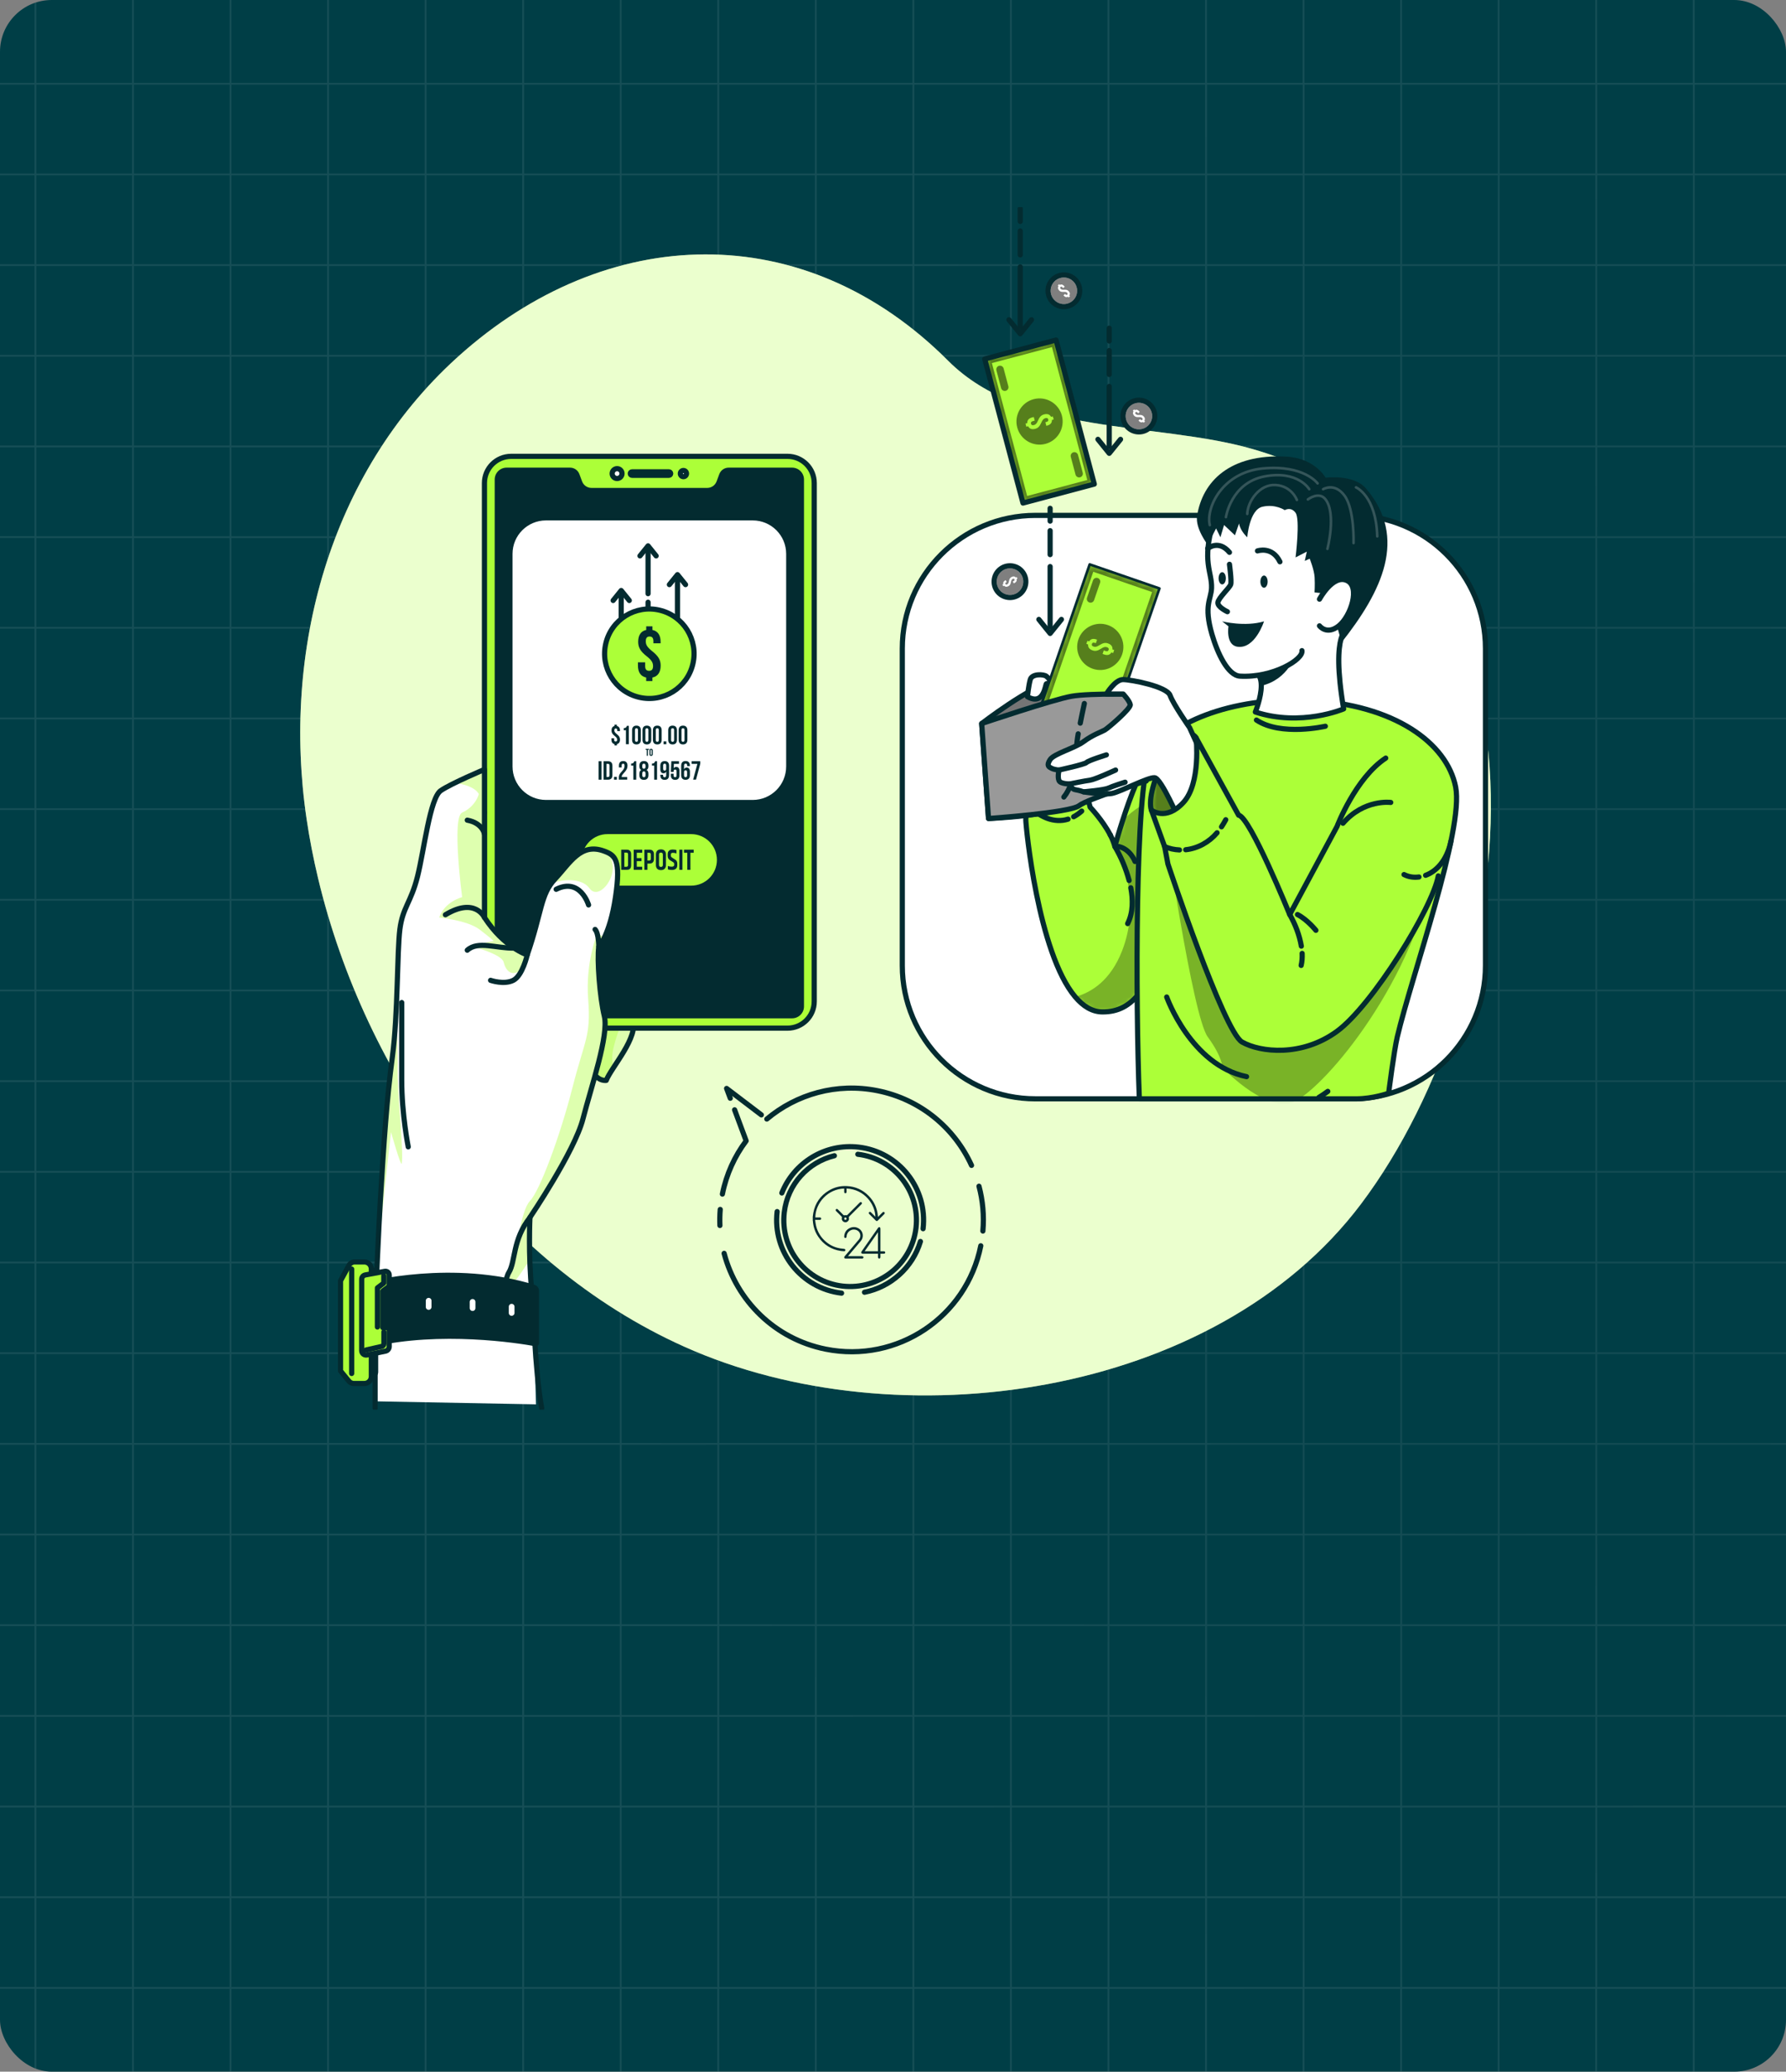 <svg width="345" height="400" viewBox="0 0 345 400" fill="none" xmlns="http://www.w3.org/2000/svg">
<rect x="0" y="0" width="345" height="400" fill="#808080" stroke="none"/>
<g clip-path="url(#clip0_891_2)">
<rect width="345" height="400" rx="10" fill="#003E46"/>
<g opacity="0.09" clip-path="url(#clip1_891_2)">
<path style="mix-blend-mode:multiply" d="M6.667 400H7.015V384.005H25.51V400H25.858V384.005H44.353V400H44.701V384.005H63.197V400H63.545V384.005H82.04V400H82.388V384.005H100.883V400H101.231V384.005H119.726V400H120.074V384.005H138.57V400H138.918V384.005H157.413V400H157.761V384.005H176.256V400H176.604V384.005H195.099V400H195.447V384.005H213.943V400H214.291V384.005H232.786V400H233.134V384.005H251.629V400H251.977V384.005H270.472V400H270.82V384.005H289.316V400H289.664V384.005H308.159V400H308.507V384.005H327.002V400H327.35V384.005H345.845V400H346.193V384.005H364.689V400H365.037V384.005H383.532V400H383.88V384.005H402.375V400H402.723V384.005H421.218V400H421.566V384.005H440.062V400H440.41V384.005H458.905V400H459.253V384.005H477.748V400H478.096V384.005H496.591V400H496.939V384.005H515.435V400H515.783V384.005H534.278V400H534.626V384.005H553.121V400H553.469V384.005H571.964V400H572.312V384.005H588.979V383.656H572.312V366.497H588.979V366.149H572.312V348.99H588.979V348.641H572.312V331.482H588.979V331.134H572.312V313.975H588.979V313.626H572.312V296.469H588.979V296.121H572.312V278.962H588.979V278.613H572.312V261.454H588.979V261.106H572.312V243.947H588.979V243.598H572.312V226.439H588.979V226.09H572.312V208.932H588.979V208.583H572.312V191.424H588.979V191.075H572.312V173.919H588.979V173.57H572.312V156.411H588.979V156.062H572.312V138.904H588.979V138.555H572.312V121.396H588.979V121.047H572.312V103.888H588.979V103.54H572.312V86.381H588.979V86.032H572.312V68.876H588.979V68.527H572.312V51.368H588.979V51.019H572.312V33.861H588.979V33.512H572.312V16.353H588.979V16.004H572.312V0H571.964V15.995H553.469V0H553.121V15.995H534.626V0H534.278V15.995H515.783V0H515.435V15.995H496.939V0H496.591V15.995H478.096V0H477.748V15.995H459.253V0H458.905V15.995H440.41V0H440.062V15.995H421.566V0H421.218V15.995H402.723V0H402.375V15.995H383.88V0H383.532V15.995H365.037V0H364.689V15.995H346.193V0H345.845V15.995H327.35V0H327.002V15.995H308.507V0H308.159V15.995H289.664V0H289.316V15.995H270.82V0H270.472V15.995H251.977V0H251.629V15.995H233.134V0H232.786V15.995H214.291V0H213.943V15.995H195.447V0H195.099V15.995H176.604V0H176.256V15.995H157.761V0H157.413V15.995H138.918V0H138.57V15.995H120.074V0H119.726V15.995H101.231V0H100.883V15.995H82.388V0H82.04V15.995H63.545V0H63.197V15.995H44.701V0H44.353V15.995H25.858V0H25.51V15.995H7.015V0H6.667V15.995H-10V16.344H6.667V33.502H-10V33.851H6.667V51.01H-10V51.359H6.667V68.518H-10V68.866H6.667V86.023H-10V86.372H6.667V103.53H-10V103.879H6.667V121.038H-10V121.387H6.667V138.546H-10V138.894H6.667V156.053H-10V156.402H6.667V173.561H-10V173.91H6.667V191.066H-10V191.415H6.667V208.574H-10V208.922H6.667V226.081H-10V226.43H6.667V243.589H-10V243.938H6.667V261.096H-10V261.445H6.667V278.604H-10V278.953H6.667V296.112H-10V296.46H6.667V313.617H-10V313.966H6.667V331.124H-10V331.473H6.667V348.632H-10V348.981H6.667V366.14H-10V366.488H6.667V383.647H-10V383.996H6.667V399.991V400ZM553.488 16.344H571.983V33.502H553.488V16.344ZM553.488 33.851H571.983V51.01H553.488V33.851ZM553.488 51.359H571.983V68.518H553.488V51.359ZM553.488 68.866H571.983V86.023H553.488V68.866ZM553.488 86.374H571.983V103.533H553.488V86.374ZM553.488 103.882H571.983V121.04H553.488V103.882ZM553.488 121.389H571.983V138.548H553.488V121.389ZM553.488 138.897H571.983V156.056H553.488V138.897ZM553.488 156.404H571.983V173.563H553.488V156.404ZM553.488 173.912H571.983V191.068H553.488V173.912ZM553.488 191.419H571.983V208.578H553.488V191.419ZM553.488 208.927H571.983V226.086H553.488V208.927ZM553.488 226.435H571.983V243.593H553.488V226.435ZM553.488 243.942H571.983V261.101H553.488V243.942ZM553.488 261.45H571.983V278.609H553.488V261.45ZM553.488 278.957H571.983V296.116H553.488V278.957ZM553.488 296.465H571.983V313.621H553.488V296.465ZM553.488 313.972H571.983V331.131H553.488V313.972ZM553.488 331.48H571.983V348.639H553.488V331.48ZM553.488 348.988H571.983V366.146H553.488V348.988ZM553.488 366.495H571.983V383.654H553.488V366.495ZM534.644 16.344H553.14V33.502H534.644V16.344ZM534.644 33.851H553.14V51.01H534.644V33.851ZM534.644 51.359H553.14V68.518H534.644V51.359ZM534.644 68.866H553.14V86.023H534.644V68.866ZM534.644 86.374H553.14V103.533H534.644V86.374ZM534.644 103.882H553.14V121.04H534.644V103.882ZM534.644 121.389H553.14V138.548H534.644V121.389ZM534.644 138.897H553.14V156.056H534.644V138.897ZM534.644 156.404H553.14V173.563H534.644V156.404ZM534.644 173.912H553.14V191.068H534.644V173.912ZM534.644 191.419H553.14V208.578H534.644V191.419ZM534.644 208.927H553.14V226.086H534.644V208.927ZM534.644 226.435H553.14V243.593H534.644V226.435ZM534.644 243.942H553.14V261.101H534.644V243.942ZM534.644 261.45H553.14V278.609H534.644V261.45ZM534.644 278.957H553.14V296.116H534.644V278.957ZM534.644 296.465H553.14V313.621H534.644V296.465ZM534.644 313.972H553.14V331.131H534.644V313.972ZM534.644 331.48H553.14V348.639H534.644V331.48ZM534.644 348.988H553.14V366.146H534.644V348.988ZM534.644 366.495H553.14V383.654H534.644V366.495ZM515.801 16.344H534.296V33.502H515.801V16.344ZM515.801 33.851H534.296V51.01H515.801V33.851ZM515.801 51.359H534.296V68.518H515.801V51.359ZM515.801 68.866H534.296V86.023H515.801V68.866ZM515.801 86.374H534.296V103.533H515.801V86.374ZM515.801 103.882H534.296V121.04H515.801V103.882ZM515.801 121.389H534.296V138.548H515.801V121.389ZM515.801 138.897H534.296V156.056H515.801V138.897ZM515.801 156.404H534.296V173.563H515.801V156.404ZM515.801 173.912H534.296V191.068H515.801V173.912ZM515.801 191.419H534.296V208.578H515.801V191.419ZM515.801 208.927H534.296V226.086H515.801V208.927ZM515.801 226.435H534.296V243.593H515.801V226.435ZM515.801 243.942H534.296V261.101H515.801V243.942ZM515.801 261.45H534.296V278.609H515.801V261.45ZM515.801 278.957H534.296V296.116H515.801V278.957ZM515.801 296.465H534.296V313.621H515.801V296.465ZM515.801 313.972H534.296V331.131H515.801V313.972ZM515.801 331.48H534.296V348.639H515.801V331.48ZM515.801 348.988H534.296V366.146H515.801V348.988ZM515.801 366.495H534.296V383.654H515.801V366.495ZM496.958 16.344H515.453V33.502H496.958V16.344ZM496.958 33.851H515.453V51.01H496.958V33.851ZM496.958 51.359H515.453V68.518H496.958V51.359ZM496.958 68.866H515.453V86.023H496.958V68.866ZM496.958 86.374H515.453V103.533H496.958V86.374ZM496.958 103.882H515.453V121.04H496.958V103.882ZM496.958 121.389H515.453V138.548H496.958V121.389ZM496.958 138.897H515.453V156.056H496.958V138.897ZM496.958 156.404H515.453V173.563H496.958V156.404ZM496.958 173.912H515.453V191.068H496.958V173.912ZM496.958 191.419H515.453V208.578H496.958V191.419ZM496.958 208.927H515.453V226.086H496.958V208.927ZM496.958 226.435H515.453V243.593H496.958V226.435ZM496.958 243.942H515.453V261.101H496.958V243.942ZM496.958 261.45H515.453V278.609H496.958V261.45ZM496.958 278.957H515.453V296.116H496.958V278.957ZM496.958 296.465H515.453V313.621H496.958V296.465ZM496.958 313.972H515.453V331.131H496.958V313.972ZM496.958 331.48H515.453V348.639H496.958V331.48ZM496.958 348.988H515.453V366.146H496.958V348.988ZM496.958 366.495H515.453V383.654H496.958V366.495ZM478.115 16.344H496.61V33.502H478.115V16.344ZM478.115 33.851H496.61V51.01H478.115V33.851ZM478.115 51.359H496.61V68.518H478.115V51.359ZM478.115 68.866H496.61V86.023H478.115V68.866ZM478.115 86.374H496.61V103.533H478.115V86.374ZM478.115 103.882H496.61V121.04H478.115V103.882ZM478.115 121.389H496.61V138.548H478.115V121.389ZM478.115 138.897H496.61V156.056H478.115V138.897ZM478.115 156.404H496.61V173.563H478.115V156.404ZM478.115 173.912H496.61V191.068H478.115V173.912ZM478.115 191.419H496.61V208.578H478.115V191.419ZM478.115 208.927H496.61V226.086H478.115V208.927ZM478.115 226.435H496.61V243.593H478.115V226.435ZM478.115 243.942H496.61V261.101H478.115V243.942ZM478.115 261.45H496.61V278.609H478.115V261.45ZM478.115 278.957H496.61V296.116H478.115V278.957ZM478.115 296.465H496.61V313.621H478.115V296.465ZM478.115 313.972H496.61V331.131H478.115V313.972ZM478.115 331.48H496.61V348.639H478.115V331.48ZM478.115 348.988H496.61V366.146H478.115V348.988ZM478.115 366.495H496.61V383.654H478.115V366.495ZM459.271 16.344H477.767V33.502H459.271V16.344ZM459.271 33.851H477.767V51.01H459.271V33.851ZM459.271 51.359H477.767V68.518H459.271V51.359ZM459.271 68.866H477.767V86.023H459.271V68.866ZM459.271 86.374H477.767V103.533H459.271V86.374ZM459.271 103.882H477.767V121.04H459.271V103.882ZM459.271 121.389H477.767V138.548H459.271V121.389ZM459.271 138.897H477.767V156.056H459.271V138.897ZM459.271 156.404H477.767V173.563H459.271V156.404ZM459.271 173.912H477.767V191.068H459.271V173.912ZM459.271 191.419H477.767V208.578H459.271V191.419ZM459.271 208.927H477.767V226.086H459.271V208.927ZM459.271 226.435H477.767V243.593H459.271V226.435ZM459.271 243.942H477.767V261.101H459.271V243.942ZM459.271 261.45H477.767V278.609H459.271V261.45ZM459.271 278.957H477.767V296.116H459.271V278.957ZM459.271 296.465H477.767V313.621H459.271V296.465ZM459.271 313.972H477.767V331.131H459.271V313.972ZM459.271 331.48H477.767V348.639H459.271V331.48ZM459.271 348.988H477.767V366.146H459.271V348.988ZM459.271 366.495H477.767V383.654H459.271V366.495ZM440.428 16.344H458.923V33.502H440.428V16.344ZM440.428 33.851H458.923V51.01H440.428V33.851ZM440.428 51.359H458.923V68.518H440.428V51.359ZM440.428 68.866H458.923V86.023H440.428V68.866ZM440.428 86.374H458.923V103.533H440.428V86.374ZM440.428 103.882H458.923V121.04H440.428V103.882ZM440.428 121.389H458.923V138.548H440.428V121.389ZM440.428 138.897H458.923V156.056H440.428V138.897ZM440.428 156.404H458.923V173.563H440.428V156.404ZM440.428 173.912H458.923V191.068H440.428V173.912ZM440.428 191.419H458.923V208.578H440.428V191.419ZM440.428 208.927H458.923V226.086H440.428V208.927ZM440.428 226.435H458.923V243.593H440.428V226.435ZM440.428 243.942H458.923V261.101H440.428V243.942ZM440.428 261.45H458.923V278.609H440.428V261.45ZM440.428 278.957H458.923V296.116H440.428V278.957ZM440.428 296.465H458.923V313.621H440.428V296.465ZM440.428 313.972H458.923V331.131H440.428V313.972ZM440.428 331.48H458.923V348.639H440.428V331.48ZM440.428 348.988H458.923V366.146H440.428V348.988ZM440.428 366.495H458.923V383.654H440.428V366.495ZM421.585 16.344H440.08V33.502H421.585V16.344ZM421.585 33.851H440.08V51.01H421.585V33.851ZM421.585 51.359H440.08V68.518H421.585V51.359ZM421.585 68.866H440.08V86.023H421.585V68.866ZM421.585 86.374H440.08V103.533H421.585V86.374ZM421.585 103.882H440.08V121.04H421.585V103.882ZM421.585 121.389H440.08V138.548H421.585V121.389ZM421.585 138.897H440.08V156.056H421.585V138.897ZM421.585 156.404H440.08V173.563H421.585V156.404ZM421.585 173.912H440.08V191.068H421.585V173.912ZM421.585 191.419H440.08V208.578H421.585V191.419ZM421.585 208.927H440.08V226.086H421.585V208.927ZM421.585 226.435H440.08V243.593H421.585V226.435ZM421.585 243.942H440.08V261.101H421.585V243.942ZM421.585 261.45H440.08V278.609H421.585V261.45ZM421.585 278.957H440.08V296.116H421.585V278.957ZM421.585 296.465H440.08V313.621H421.585V296.465ZM421.585 313.972H440.08V331.131H421.585V313.972ZM421.585 331.48H440.08V348.639H421.585V331.48ZM421.585 348.988H440.08V366.146H421.585V348.988ZM421.585 366.495H440.08V383.654H421.585V366.495ZM402.742 16.344H421.237V33.502H402.742V16.344ZM402.742 33.851H421.237V51.01H402.742V33.851ZM402.742 51.359H421.237V68.518H402.742V51.359ZM402.742 68.866H421.237V86.023H402.742V68.866ZM402.742 86.374H421.237V103.533H402.742V86.374ZM402.742 103.882H421.237V121.04H402.742V103.882ZM402.742 121.389H421.237V138.548H402.742V121.389ZM402.742 138.897H421.237V156.056H402.742V138.897ZM402.742 156.404H421.237V173.563H402.742V156.404ZM402.742 173.912H421.237V191.068H402.742V173.912ZM402.742 191.419H421.237V208.578H402.742V191.419ZM402.742 208.927H421.237V226.086H402.742V208.927ZM402.742 226.435H421.237V243.593H402.742V226.435ZM402.742 243.942H421.237V261.101H402.742V243.942ZM402.742 261.45H421.237V278.609H402.742V261.45ZM402.742 278.957H421.237V296.116H402.742V278.957ZM402.742 296.465H421.237V313.621H402.742V296.465ZM402.742 313.972H421.237V331.131H402.742V313.972ZM402.742 331.48H421.237V348.639H402.742V331.48ZM402.742 348.988H421.237V366.146H402.742V348.988ZM402.742 366.495H421.237V383.654H402.742V366.495ZM383.898 16.344H402.394V33.502H383.898V16.344ZM383.898 33.851H402.394V51.01H383.898V33.851ZM383.898 51.359H402.394V68.518H383.898V51.359ZM383.898 68.866H402.394V86.023H383.898V68.866ZM383.898 86.374H402.394V103.533H383.898V86.374ZM383.898 103.882H402.394V121.04H383.898V103.882ZM383.898 121.389H402.394V138.548H383.898V121.389ZM383.898 138.897H402.394V156.056H383.898V138.897ZM383.898 156.404H402.394V173.563H383.898V156.404ZM383.898 173.912H402.394V191.068H383.898V173.912ZM383.898 191.419H402.394V208.578H383.898V191.419ZM383.898 208.927H402.394V226.086H383.898V208.927ZM383.898 226.435H402.394V243.593H383.898V226.435ZM383.898 243.942H402.394V261.101H383.898V243.942ZM383.898 261.45H402.394V278.609H383.898V261.45ZM383.898 278.957H402.394V296.116H383.898V278.957ZM383.898 296.465H402.394V313.621H383.898V296.465ZM383.898 313.972H402.394V331.131H383.898V313.972ZM383.898 331.48H402.394V348.639H383.898V331.48ZM383.898 348.988H402.394V366.146H383.898V348.988ZM383.898 366.495H402.394V383.654H383.898V366.495ZM365.055 16.344H383.55V33.502H365.055V16.344ZM365.055 33.851H383.55V51.01H365.055V33.851ZM365.055 51.359H383.55V68.518H365.055V51.359ZM365.055 68.866H383.55V86.023H365.055V68.866ZM365.055 86.374H383.55V103.533H365.055V86.374ZM365.055 103.882H383.55V121.04H365.055V103.882ZM365.055 121.389H383.55V138.548H365.055V121.389ZM365.055 138.897H383.55V156.056H365.055V138.897ZM365.055 156.404H383.55V173.563H365.055V156.404ZM365.055 173.912H383.55V191.068H365.055V173.912ZM365.055 191.419H383.55V208.578H365.055V191.419ZM365.055 208.927H383.55V226.086H365.055V208.927ZM365.055 226.435H383.55V243.593H365.055V226.435ZM365.055 243.942H383.55V261.101H365.055V243.942ZM365.055 261.45H383.55V278.609H365.055V261.45ZM365.055 278.957H383.55V296.116H365.055V278.957ZM365.055 296.465H383.55V313.621H365.055V296.465ZM365.055 313.972H383.55V331.131H365.055V313.972ZM365.055 331.48H383.55V348.639H365.055V331.48ZM365.055 348.988H383.55V366.146H365.055V348.988ZM365.055 366.495H383.55V383.654H365.055V366.495ZM346.212 16.344H364.707V33.502H346.212V16.344ZM346.212 33.851H364.707V51.01H346.212V33.851ZM346.212 51.359H364.707V68.518H346.212V51.359ZM346.212 68.866H364.707V86.023H346.212V68.866ZM346.212 86.374H364.707V103.533H346.212V86.374ZM346.212 103.882H364.707V121.04H346.212V103.882ZM346.212 121.389H364.707V138.548H346.212V121.389ZM346.212 138.897H364.707V156.056H346.212V138.897ZM346.212 156.404H364.707V173.563H346.212V156.404ZM346.212 173.912H364.707V191.068H346.212V173.912ZM346.212 191.419H364.707V208.578H346.212V191.419ZM346.212 208.927H364.707V226.086H346.212V208.927ZM346.212 226.435H364.707V243.593H346.212V226.435ZM346.212 243.942H364.707V261.101H346.212V243.942ZM346.212 261.45H364.707V278.609H346.212V261.45ZM346.212 278.957H364.707V296.116H346.212V278.957ZM346.212 296.465H364.707V313.621H346.212V296.465ZM346.212 313.972H364.707V331.131H346.212V313.972ZM346.212 331.48H364.707V348.639H346.212V331.48ZM346.212 348.988H364.707V366.146H346.212V348.988ZM346.212 366.495H364.707V383.654H346.212V366.495ZM327.369 16.344H345.864V33.502H327.369V16.344ZM327.369 33.851H345.864V51.01H327.369V33.851ZM327.369 51.359H345.864V68.518H327.369V51.359ZM327.369 68.866H345.864V86.023H327.369V68.866ZM327.369 86.374H345.864V103.533H327.369V86.374ZM327.369 103.882H345.864V121.04H327.369V103.882ZM327.369 121.389H345.864V138.548H327.369V121.389ZM327.369 138.897H345.864V156.056H327.369V138.897ZM327.369 156.404H345.864V173.563H327.369V156.404ZM327.369 173.912H345.864V191.068H327.369V173.912ZM327.369 191.419H345.864V208.578H327.369V191.419ZM327.369 208.927H345.864V226.086H327.369V208.927ZM327.369 226.435H345.864V243.593H327.369V226.435ZM327.369 243.942H345.864V261.101H327.369V243.942ZM327.369 261.45H345.864V278.609H327.369V261.45ZM327.369 278.957H345.864V296.116H327.369V278.957ZM327.369 296.465H345.864V313.621H327.369V296.465ZM327.369 313.972H345.864V331.131H327.369V313.972ZM327.369 331.48H345.864V348.639H327.369V331.48ZM327.369 348.988H345.864V366.146H327.369V348.988ZM327.369 366.495H345.864V383.654H327.369V366.495ZM308.525 16.344H327.021V33.502H308.525V16.344ZM308.525 33.851H327.021V51.01H308.525V33.851ZM308.525 51.359H327.021V68.518H308.525V51.359ZM308.525 68.866H327.021V86.023H308.525V68.866ZM308.525 86.374H327.021V103.533H308.525V86.374ZM308.525 103.882H327.021V121.04H308.525V103.882ZM308.525 121.389H327.021V138.548H308.525V121.389ZM308.525 138.897H327.021V156.056H308.525V138.897ZM308.525 156.404H327.021V173.563H308.525V156.404ZM308.525 173.912H327.021V191.068H308.525V173.912ZM308.525 191.419H327.021V208.578H308.525V191.419ZM308.525 208.927H327.021V226.086H308.525V208.927ZM308.525 226.435H327.021V243.593H308.525V226.435ZM308.525 243.942H327.021V261.101H308.525V243.942ZM308.525 261.45H327.021V278.609H308.525V261.45ZM308.525 278.957H327.021V296.116H308.525V278.957ZM308.525 296.465H327.021V313.621H308.525V296.465ZM308.525 313.972H327.021V331.131H308.525V313.972ZM308.525 331.48H327.021V348.639H308.525V331.48ZM308.525 348.988H327.021V366.146H308.525V348.988ZM308.525 366.495H327.021V383.654H308.525V366.495ZM289.682 16.344H308.177V33.502H289.682V16.344ZM289.682 33.851H308.177V51.01H289.682V33.851ZM289.682 51.359H308.177V68.518H289.682V51.359ZM289.682 68.866H308.177V86.023H289.682V68.866ZM289.682 86.374H308.177V103.533H289.682V86.374ZM289.682 103.882H308.177V121.04H289.682V103.882ZM289.682 121.389H308.177V138.548H289.682V121.389ZM289.682 138.897H308.177V156.056H289.682V138.897ZM289.682 156.404H308.177V173.563H289.682V156.404ZM289.682 173.912H308.177V191.068H289.682V173.912ZM289.682 191.419H308.177V208.578H289.682V191.419ZM289.682 208.927H308.177V226.086H289.682V208.927ZM289.682 226.435H308.177V243.593H289.682V226.435ZM289.682 243.942H308.177V261.101H289.682V243.942ZM289.682 261.45H308.177V278.609H289.682V261.45ZM289.682 278.957H308.177V296.116H289.682V278.957ZM289.682 296.465H308.177V313.621H289.682V296.465ZM289.682 313.972H308.177V331.131H289.682V313.972ZM289.682 331.48H308.177V348.639H289.682V331.48ZM289.682 348.988H308.177V366.146H289.682V348.988ZM289.682 366.495H308.177V383.654H289.682V366.495ZM270.839 16.344H289.334V33.502H270.839V16.344ZM270.839 33.851H289.334V51.01H270.839V33.851ZM270.839 51.359H289.334V68.518H270.839V51.359ZM270.839 68.866H289.334V86.023H270.839V68.866ZM270.839 86.374H289.334V103.533H270.839V86.374ZM270.839 103.882H289.334V121.04H270.839V103.882ZM270.839 121.389H289.334V138.548H270.839V121.389ZM270.839 138.897H289.334V156.056H270.839V138.897ZM270.839 156.404H289.334V173.563H270.839V156.404ZM270.839 173.912H289.334V191.068H270.839V173.912ZM270.839 191.419H289.334V208.578H270.839V191.419ZM270.839 208.927H289.334V226.086H270.839V208.927ZM270.839 226.435H289.334V243.593H270.839V226.435ZM270.839 243.942H289.334V261.101H270.839V243.942ZM270.839 261.45H289.334V278.609H270.839V261.45ZM270.839 278.957H289.334V296.116H270.839V278.957ZM270.839 296.465H289.334V313.621H270.839V296.465ZM270.839 313.972H289.334V331.131H270.839V313.972ZM270.839 331.48H289.334V348.639H270.839V331.48ZM270.839 348.988H289.334V366.146H270.839V348.988ZM270.839 366.495H289.334V383.654H270.839V366.495ZM251.996 16.344H270.491V33.502H251.996V16.344ZM251.996 33.851H270.491V51.01H251.996V33.851ZM251.996 51.359H270.491V68.518H251.996V51.359ZM251.996 68.866H270.491V86.023H251.996V68.866ZM251.996 86.374H270.491V103.533H251.996V86.374ZM251.996 103.882H270.491V121.04H251.996V103.882ZM251.996 121.389H270.491V138.548H251.996V121.389ZM251.996 138.897H270.491V156.056H251.996V138.897ZM251.996 156.404H270.491V173.563H251.996V156.404ZM251.996 173.912H270.491V191.068H251.996V173.912ZM251.996 191.419H270.491V208.578H251.996V191.419ZM251.996 208.927H270.491V226.086H251.996V208.927ZM251.996 226.435H270.491V243.593H251.996V226.435ZM251.996 243.942H270.491V261.101H251.996V243.942ZM251.996 261.45H270.491V278.609H251.996V261.45ZM251.996 278.957H270.491V296.116H251.996V278.957ZM251.996 296.465H270.491V313.621H251.996V296.465ZM251.996 313.972H270.491V331.131H251.996V313.972ZM251.996 331.48H270.491V348.639H251.996V331.48ZM251.996 348.988H270.491V366.146H251.996V348.988ZM251.996 366.495H270.491V383.654H251.996V366.495ZM233.152 16.344H251.648V33.502H233.152V16.344ZM233.152 33.851H251.648V51.01H233.152V33.851ZM233.152 51.359H251.648V68.518H233.152V51.359ZM233.152 68.866H251.648V86.023H233.152V68.866ZM233.152 86.374H251.648V103.533H233.152V86.374ZM233.152 103.882H251.648V121.04H233.152V103.882ZM233.152 121.389H251.648V138.548H233.152V121.389ZM233.152 138.897H251.648V156.056H233.152V138.897ZM233.152 156.404H251.648V173.563H233.152V156.404ZM233.152 173.912H251.648V191.068H233.152V173.912ZM233.152 191.419H251.648V208.578H233.152V191.419ZM233.152 208.927H251.648V226.086H233.152V208.927ZM233.152 226.435H251.648V243.593H233.152V226.435ZM233.152 243.942H251.648V261.101H233.152V243.942ZM233.152 261.45H251.648V278.609H233.152V261.45ZM233.152 278.957H251.648V296.116H233.152V278.957ZM233.152 296.465H251.648V313.621H233.152V296.465ZM233.152 313.972H251.648V331.131H233.152V313.972ZM233.152 331.48H251.648V348.639H233.152V331.48ZM233.152 348.988H251.648V366.146H233.152V348.988ZM233.152 366.495H251.648V383.654H233.152V366.495ZM214.298 16.344H232.793V33.502H214.298V16.344ZM214.298 33.851H232.793V51.01H214.298V33.851ZM214.298 51.359H232.793V68.518H214.298V51.359ZM214.298 68.866H232.793V86.023H214.298V68.866ZM214.298 86.374H232.793V103.533H214.298V86.374ZM214.298 103.882H232.793V121.04H214.298V103.882ZM214.298 121.389H232.793V138.548H214.298V121.389ZM214.298 138.897H232.793V156.056H214.298V138.897ZM214.298 156.404H232.793V173.563H214.298V156.404ZM214.298 173.912H232.793V191.068H214.298V173.912ZM214.298 191.419H232.793V208.578H214.298V191.419ZM214.298 208.927H232.793V226.086H214.298V208.927ZM214.298 226.435H232.793V243.593H214.298V226.435ZM214.298 243.942H232.793V261.101H214.298V243.942ZM214.298 261.45H232.793V278.609H214.298V261.45ZM214.298 278.957H232.793V296.116H214.298V278.957ZM214.298 296.465H232.793V313.621H214.298V296.465ZM214.298 313.972H232.793V331.131H214.298V313.972ZM214.298 331.48H232.793V348.639H214.298V331.48ZM214.298 348.988H232.793V366.146H214.298V348.988ZM214.298 366.495H232.793V383.654H214.298V366.495ZM195.454 16.344H213.949V33.502H195.454V16.344ZM195.454 33.851H213.949V51.01H195.454V33.851ZM195.454 51.359H213.949V68.518H195.454V51.359ZM195.454 68.866H213.949V86.023H195.454V68.866ZM195.454 86.374H213.949V103.533H195.454V86.374ZM195.454 103.882H213.949V121.04H195.454V103.882ZM195.454 121.389H213.949V138.548H195.454V121.389ZM195.454 138.897H213.949V156.056H195.454V138.897ZM195.454 156.404H213.949V173.563H195.454V156.404ZM195.454 173.912H213.949V191.068H195.454V173.912ZM195.454 191.419H213.949V208.578H195.454V191.419ZM195.454 208.927H213.949V226.086H195.454V208.927ZM195.454 226.435H213.949V243.593H195.454V226.435ZM195.454 243.942H213.949V261.101H195.454V243.942ZM195.454 261.45H213.949V278.609H195.454V261.45ZM195.454 278.957H213.949V296.116H195.454V278.957ZM195.454 296.465H213.949V313.621H195.454V296.465ZM195.454 313.972H213.949V331.131H195.454V313.972ZM195.454 331.48H213.949V348.639H195.454V331.48ZM195.454 348.988H213.949V366.146H195.454V348.988ZM195.454 366.495H213.949V383.654H195.454V366.495ZM176.611 16.344H195.106V33.502H176.611V16.344ZM176.611 33.851H195.106V51.01H176.611V33.851ZM176.611 51.359H195.106V68.518H176.611V51.359ZM176.611 68.866H195.106V86.023H176.611V68.866ZM176.611 86.374H195.106V103.533H176.611V86.374ZM176.611 103.882H195.106V121.04H176.611V103.882ZM176.611 121.389H195.106V138.548H176.611V121.389ZM176.611 138.897H195.106V156.056H176.611V138.897ZM176.611 156.404H195.106V173.563H176.611V156.404ZM176.611 173.912H195.106V191.068H176.611V173.912ZM176.611 191.419H195.106V208.578H176.611V191.419ZM176.611 208.927H195.106V226.086H176.611V208.927ZM176.611 226.435H195.106V243.593H176.611V226.435ZM176.611 243.942H195.106V261.101H176.611V243.942ZM176.611 261.45H195.106V278.609H176.611V261.45ZM176.611 278.957H195.106V296.116H176.611V278.957ZM176.611 296.465H195.106V313.621H176.611V296.465ZM176.611 313.972H195.106V331.131H176.611V313.972ZM176.611 331.48H195.106V348.639H176.611V331.48ZM176.611 348.988H195.106V366.146H176.611V348.988ZM176.611 366.495H195.106V383.654H176.611V366.495ZM157.768 16.344H176.263V33.502H157.768V16.344ZM157.768 33.851H176.263V51.01H157.768V33.851ZM157.768 51.359H176.263V68.518H157.768V51.359ZM157.768 68.866H176.263V86.023H157.768V68.866ZM157.768 86.374H176.263V103.533H157.768V86.374ZM157.768 103.882H176.263V121.04H157.768V103.882ZM157.768 121.389H176.263V138.548H157.768V121.389ZM157.768 138.897H176.263V156.056H157.768V138.897ZM157.768 156.404H176.263V173.563H157.768V156.404ZM157.768 173.912H176.263V191.068H157.768V173.912ZM157.768 191.419H176.263V208.578H157.768V191.419ZM157.768 208.927H176.263V226.086H157.768V208.927ZM157.768 226.435H176.263V243.593H157.768V226.435ZM157.768 243.942H176.263V261.101H157.768V243.942ZM157.768 261.45H176.263V278.609H157.768V261.45ZM157.768 278.957H176.263V296.116H157.768V278.957ZM157.768 296.465H176.263V313.621H157.768V296.465ZM157.768 313.972H176.263V331.131H157.768V313.972ZM157.768 331.48H176.263V348.639H157.768V331.48ZM157.768 348.988H176.263V366.146H157.768V348.988ZM157.768 366.495H176.263V383.654H157.768V366.495ZM138.922 16.344H157.417V33.502H138.922V16.344ZM138.922 33.851H157.417V51.01H138.922V33.851ZM138.922 51.359H157.417V68.518H138.922V51.359ZM138.922 68.866H157.417V86.023H138.922V68.866ZM138.922 86.374H157.417V103.533H138.922V86.374ZM138.922 103.882H157.417V121.04H138.922V103.882ZM138.922 121.389H157.417V138.548H138.922V121.389ZM138.922 138.897H157.417V156.056H138.922V138.897ZM138.922 156.404H157.417V173.563H138.922V156.404ZM138.922 173.912H157.417V191.068H138.922V173.912ZM138.922 191.419H157.417V208.578H138.922V191.419ZM138.922 208.927H157.417V226.086H138.922V208.927ZM138.922 226.435H157.417V243.593H138.922V226.435ZM138.922 243.942H157.417V261.101H138.922V243.942ZM138.922 261.45H157.417V278.609H138.922V261.45ZM138.922 278.957H157.417V296.116H138.922V278.957ZM138.922 296.465H157.417V313.621H138.922V296.465ZM138.922 313.972H157.417V331.131H138.922V313.972ZM138.922 331.48H157.417V348.639H138.922V331.48ZM138.922 348.988H157.417V366.146H138.922V348.988ZM138.922 366.495H157.417V383.654H138.922V366.495ZM120.079 16.344H138.574V33.502H120.079V16.344ZM120.079 33.851H138.574V51.01H120.079V33.851ZM120.079 51.359H138.574V68.518H120.079V51.359ZM120.079 68.866H138.574V86.023H120.079V68.866ZM120.079 86.374H138.574V103.533H120.079V86.374ZM120.079 103.882H138.574V121.04H120.079V103.882ZM120.079 121.389H138.574V138.548H120.079V121.389ZM120.079 138.897H138.574V156.056H120.079V138.897ZM120.079 156.404H138.574V173.563H120.079V156.404ZM120.079 173.912H138.574V191.068H120.079V173.912ZM120.079 191.419H138.574V208.578H120.079V191.419ZM120.079 208.927H138.574V226.086H120.079V208.927ZM120.079 226.435H138.574V243.593H120.079V226.435ZM120.079 243.942H138.574V261.101H120.079V243.942ZM120.079 261.45H138.574V278.609H120.079V261.45ZM120.079 278.957H138.574V296.116H120.079V278.957ZM120.079 296.465H138.574V313.621H120.079V296.465ZM120.079 313.972H138.574V331.131H120.079V313.972ZM120.079 331.48H138.574V348.639H120.079V331.48ZM120.079 348.988H138.574V366.146H120.079V348.988ZM120.079 366.495H138.574V383.654H120.079V366.495ZM101.236 16.344H119.731V33.502H101.236V16.344ZM101.236 33.851H119.731V51.01H101.236V33.851ZM101.236 51.359H119.731V68.518H101.236V51.359ZM101.236 68.866H119.731V86.023H101.236V68.866ZM101.236 86.374H119.731V103.533H101.236V86.374ZM101.236 103.882H119.731V121.04H101.236V103.882ZM101.236 121.389H119.731V138.548H101.236V121.389ZM101.236 138.897H119.731V156.056H101.236V138.897ZM101.236 156.404H119.731V173.563H101.236V156.404ZM101.236 173.912H119.731V191.068H101.236V173.912ZM101.236 191.419H119.731V208.578H101.236V191.419ZM101.236 208.927H119.731V226.086H101.236V208.927ZM101.236 226.435H119.731V243.593H101.236V226.435ZM101.236 243.942H119.731V261.101H101.236V243.942ZM101.236 261.45H119.731V278.609H101.236V261.45ZM101.236 278.957H119.731V296.116H101.236V278.957ZM101.236 296.465H119.731V313.621H101.236V296.465ZM101.236 313.972H119.731V331.131H101.236V313.972ZM101.236 331.48H119.731V348.639H101.236V331.48ZM101.236 348.988H119.731V366.146H101.236V348.988ZM101.236 366.495H119.731V383.654H101.236V366.495ZM82.39 16.344H100.885V33.502H82.39V16.344ZM82.39 33.851H100.885V51.01H82.39V33.851ZM82.39 51.359H100.885V68.518H82.39V51.359ZM82.39 68.866H100.885V86.023H82.39V68.866ZM82.39 86.374H100.885V103.533H82.39V86.374ZM82.39 103.882H100.885V121.04H82.39V103.882ZM82.39 121.389H100.885V138.548H82.39V121.389ZM82.39 138.897H100.885V156.056H82.39V138.897ZM82.39 156.404H100.885V173.563H82.39V156.404ZM82.39 173.912H100.885V191.068H82.39V173.912ZM82.39 191.419H100.885V208.578H82.39V191.419ZM82.39 208.927H100.885V226.086H82.39V208.927ZM82.39 226.435H100.885V243.593H82.39V226.435ZM82.39 243.942H100.885V261.101H82.39V243.942ZM82.39 261.45H100.885V278.609H82.39V261.45ZM82.39 278.957H100.885V296.116H82.39V278.957ZM82.39 296.465H100.885V313.621H82.39V296.465ZM82.39 313.972H100.885V331.131H82.39V313.972ZM82.39 331.48H100.885V348.639H82.39V331.48ZM82.39 348.988H100.885V366.146H82.39V348.988ZM82.39 366.495H100.885V383.654H82.39V366.495ZM63.547 16.344H82.042V33.502H63.547V16.344ZM63.547 33.851H82.042V51.01H63.547V33.851ZM63.547 51.359H82.042V68.518H63.547V51.359ZM63.547 68.866H82.042V86.023H63.547V68.866ZM63.547 86.374H82.042V103.533H63.547V86.374ZM63.547 103.882H82.042V121.04H63.547V103.882ZM63.547 121.389H82.042V138.548H63.547V121.389ZM63.547 138.897H82.042V156.056H63.547V138.897ZM63.547 156.404H82.042V173.563H63.547V156.404ZM63.547 173.912H82.042V191.068H63.547V173.912ZM63.547 191.419H82.042V208.578H63.547V191.419ZM63.547 208.927H82.042V226.086H63.547V208.927ZM63.547 226.435H82.042V243.593H63.547V226.435ZM63.547 243.942H82.042V261.101H63.547V243.942ZM63.547 261.45H82.042V278.609H63.547V261.45ZM63.547 278.957H82.042V296.116H63.547V278.957ZM63.547 296.465H82.042V313.621H63.547V296.465ZM63.547 313.972H82.042V331.131H63.547V313.972ZM63.547 331.48H82.042V348.639H63.547V331.48ZM63.547 348.988H82.042V366.146H63.547V348.988ZM63.547 366.495H82.042V383.654H63.547V366.495ZM44.704 16.344H63.199V33.502H44.704V16.344ZM44.704 33.851H63.199V51.01H44.704V33.851ZM44.704 51.359H63.199V68.518H44.704V51.359ZM44.704 68.866H63.199V86.023H44.704V68.866ZM44.704 86.374H63.199V103.533H44.704V86.374ZM44.704 103.882H63.199V121.04H44.704V103.882ZM44.704 121.389H63.199V138.548H44.704V121.389ZM44.704 138.897H63.199V156.056H44.704V138.897ZM44.704 156.404H63.199V173.563H44.704V156.404ZM44.704 173.912H63.199V191.068H44.704V173.912ZM44.704 191.419H63.199V208.578H44.704V191.419ZM44.704 208.927H63.199V226.086H44.704V208.927ZM44.704 226.435H63.199V243.593H44.704V226.435ZM44.704 243.942H63.199V261.101H44.704V243.942ZM44.704 261.45H63.199V278.609H44.704V261.45ZM44.704 278.957H63.199V296.116H44.704V278.957ZM44.704 296.465H63.199V313.621H44.704V296.465ZM44.704 313.972H63.199V331.131H44.704V313.972ZM44.704 331.48H63.199V348.639H44.704V331.48ZM44.704 348.988H63.199V366.146H44.704V348.988ZM44.704 366.495H63.199V383.654H44.704V366.495ZM25.86 16.344H44.356V33.502H25.86V16.344ZM25.86 33.851H44.356V51.01H25.86V33.851ZM25.86 51.359H44.356V68.518H25.86V51.359ZM25.86 68.866H44.356V86.023H25.86V68.866ZM25.86 86.374H44.356V103.533H25.86V86.374ZM25.86 103.882H44.356V121.04H25.86V103.882ZM25.86 121.389H44.356V138.548H25.86V121.389ZM25.86 138.897H44.356V156.056H25.86V138.897ZM25.86 156.404H44.356V173.563H25.86V156.404ZM25.86 173.912H44.356V191.068H25.86V173.912ZM25.86 191.419H44.356V208.578H25.86V191.419ZM25.86 208.927H44.356V226.086H25.86V208.927ZM25.86 226.435H44.356V243.593H25.86V226.435ZM25.86 243.942H44.356V261.101H25.86V243.942ZM25.86 261.45H44.356V278.609H25.86V261.45ZM25.86 278.957H44.356V296.116H25.86V278.957ZM25.86 296.465H44.356V313.621H25.86V296.465ZM25.86 313.972H44.356V331.131H25.86V313.972ZM25.86 331.48H44.356V348.639H25.86V331.48ZM25.86 348.988H44.356V366.146H25.86V348.988ZM25.86 366.495H44.356V383.654H25.86V366.495ZM7.015 16.344H25.51V33.502H7.015V16.344ZM7.015 33.851H25.51V51.01H7.015V33.851ZM7.015 51.359H25.51V68.518H7.015V51.359ZM7.015 68.866H25.51V86.023H7.015V68.866ZM7.015 86.374H25.51V103.533H7.015V86.374ZM7.015 103.882H25.51V121.04H7.015V103.882ZM7.015 121.389H25.51V138.548H7.015V121.389ZM7.015 138.897H25.51V156.056H7.015V138.897ZM7.015 156.404H25.51V173.563H7.015V156.404ZM7.015 173.912H25.51V191.068H7.015V173.912ZM7.015 191.419H25.51V208.578H7.015V191.419ZM7.015 208.927H25.51V226.086H7.015V208.927ZM7.015 226.435H25.51V243.593H7.015V226.435ZM7.015 243.942H25.51V261.101H7.015V243.942ZM7.015 261.45H25.51V278.609H7.015V261.45ZM7.015 278.957H25.51V296.116H7.015V278.957ZM7.015 296.465H25.51V313.621H7.015V296.465ZM7.015 313.972H25.51V331.131H7.015V313.972ZM7.015 331.48H25.51V348.639H7.015V331.48ZM7.015 348.988H25.51V366.146H7.015V348.988ZM7.015 366.495H25.51V383.654H7.015V366.495Z" fill="url(#paint0_radial_891_2)"/>
</g>
<g clip-path="url(#clip2_891_2)">
<path d="M88.183 69.136C88.289 69.042 88.389 68.947 88.495 68.852C117.22 42.991 155.368 41.821 183.162 69.665C197.65 84.175 223.372 81.401 241.775 86.648C305.228 104.745 294.255 190.84 262.913 232.453C234.629 270.006 173.342 278.494 132.169 260.013C95.987 243.777 70.51 207.5 61.442 169.574C60.534 165.769 59.782 161.926 59.214 158.061C54.446 125.772 63.603 91.483 88.183 69.136Z" fill="#D6FF9D"/>
<path opacity="0.5" d="M88.183 69.136C88.289 69.042 88.389 68.947 88.495 68.852C117.22 42.991 155.368 41.821 183.162 69.665C197.65 84.175 223.372 81.401 241.775 86.648C305.228 104.745 294.255 190.84 262.913 232.453C234.629 270.006 173.342 278.494 132.169 260.013C95.987 243.777 70.51 207.5 61.442 169.574C60.534 165.769 59.782 161.926 59.214 158.061C54.446 125.772 63.603 91.483 88.183 69.136Z" fill="white"/>
<path d="M189.457 240.535C186.699 254.315 173.293 263.255 159.507 260.497C149.648 258.526 142.273 251.106 139.878 242" stroke="#032B30" stroke-linecap="round" stroke-linejoin="round"/>
<path d="M189.111 229.039C189.846 231.801 190.119 234.72 189.863 237.689" stroke="#032B30" stroke-linecap="round" stroke-linejoin="round"/>
<path d="M148.127 216.066C153.842 211.27 161.607 209.009 169.494 210.591C177.832 212.256 184.393 217.821 187.669 225.011" stroke="#032B30" stroke-linecap="round" stroke-linejoin="round"/>
<path d="M141.065 212.05L140.357 210.156L147.069 215.258" stroke="#032B30" stroke-linecap="round" stroke-linejoin="round"/>
<path d="M139.544 230.554C140.313 226.699 141.922 223.223 144.134 220.277L141.9 214.284" stroke="#032B30" stroke-linecap="round" stroke-linejoin="round"/>
<path d="M139.065 236.619C139.02 235.594 139.043 234.558 139.126 233.517" stroke="#032B30" stroke-linecap="round" stroke-linejoin="round"/>
<path d="M165.706 222.867C172.73 223.691 177.76 230.052 176.941 237.081C176.116 244.105 169.756 249.135 162.726 248.316C155.703 247.491 150.673 241.131 151.492 234.101C152.132 228.632 156.126 224.376 161.178 223.145" stroke="#032B30" stroke-linecap="round" stroke-linejoin="round"/>
<path d="M162.565 249.681C154.783 248.767 149.208 241.721 150.121 233.935" stroke="#032B30" stroke-linecap="round" stroke-linejoin="round"/>
<path d="M177.798 239.705C176.278 244.751 172.067 248.494 166.993 249.508" stroke="#032B30" stroke-linecap="round" stroke-linejoin="round"/>
<path d="M151.029 230.342C153.341 224.516 159.345 220.728 165.868 221.491C173.649 222.405 179.224 229.451 178.311 237.237" stroke="#032B30" stroke-linecap="round" stroke-linejoin="round"/>
<path d="M261.22 99.509H200.023C185.814 99.509 174.295 111.028 174.295 125.237V186.434C174.295 200.643 185.814 212.162 200.023 212.162H261.22C275.429 212.162 286.947 200.643 286.947 186.434V125.237C286.947 111.028 275.429 99.509 261.22 99.509Z" fill="white" stroke="#032B30" stroke-linecap="round" stroke-linejoin="round"/>
<path d="M208.806 149.11C207.096 146.291 198.897 146.336 198.156 147.589C198.156 147.589 202.222 160.723 206.751 159.364C211.279 158.005 208.812 149.11 208.812 149.11H208.806Z" fill="#ACFF38"/>
<mask id="mask0_891_2" style="mask-type:luminance" maskUnits="userSpaceOnUse" x="198" y="146" width="12" height="14">
<path d="M208.806 149.11C207.096 146.291 198.897 146.336 198.156 147.589C198.156 147.589 202.222 160.723 206.751 159.364C211.279 158.005 208.812 149.11 208.812 149.11H208.806Z" fill="white"/>
</mask>
<g mask="url(#mask0_891_2)">
<path opacity="0.3" d="M208.806 149.11C207.096 146.291 198.897 146.336 198.156 147.589C198.156 147.589 202.222 160.723 206.751 159.364C211.279 158.005 208.812 149.11 208.812 149.11H208.806Z" fill="black"/>
</g>
<path d="M208.806 149.11C207.096 146.291 198.897 146.336 198.156 147.589C198.156 147.589 202.222 160.723 206.751 159.364C211.279 158.005 208.812 149.11 208.812 149.11H208.806Z" stroke="#032B30" stroke-linecap="round" stroke-linejoin="round"/>
<path d="M199.02 155.794C199.02 155.794 198.151 156.785 198.151 158.272C198.151 159.498 200.49 183.967 207.703 192.483C209.213 194.271 210.939 195.357 212.906 195.379C219.01 195.446 221.968 190.6 225.856 179.366C226.34 177.968 226.842 176.464 227.36 174.86C231.136 163.263 235.781 139.073 235.781 139.073C235.781 139.073 227.544 140.983 222.659 145.824C220.525 147.94 218.297 153.95 216.877 158.362C216.175 160.528 215.668 162.311 215.462 163.057C215.395 163.308 215.356 163.441 215.356 163.441C215.167 162.712 214.861 161.971 214.493 161.252C214.493 161.241 214.493 161.236 214.482 161.236C214.465 161.219 214.46 161.197 214.454 161.18C212.978 158.35 210.583 155.855 210.583 155.855L208.806 149.11C208.806 149.11 208.177 150.341 205.331 150.775C202.484 151.21 198.151 147.589 198.151 147.589L199.02 155.794Z" fill="#ACFF38"/>
<mask id="mask1_891_2" style="mask-type:luminance" maskUnits="userSpaceOnUse" x="198" y="139" width="38" height="57">
<path d="M199.02 155.794C199.02 155.794 198.151 156.785 198.151 158.272C198.151 159.498 200.49 183.967 207.703 192.483C209.213 194.271 210.939 195.357 212.906 195.379C219.01 195.446 221.968 190.6 225.856 179.366C226.34 177.968 226.842 176.464 227.36 174.86C231.136 163.263 235.781 139.073 235.781 139.073C235.781 139.073 227.544 140.983 222.659 145.824C220.525 147.94 218.297 153.95 216.877 158.362C216.175 160.528 215.668 162.311 215.462 163.057C215.395 163.308 215.356 163.441 215.356 163.441C215.167 162.712 214.861 161.971 214.493 161.252C214.493 161.241 214.493 161.236 214.482 161.236C214.465 161.219 214.46 161.197 214.454 161.18C212.978 158.35 210.583 155.855 210.583 155.855L208.806 149.11C208.806 149.11 208.177 150.341 205.331 150.775C202.484 151.21 198.151 147.589 198.151 147.589L199.02 155.794Z" fill="white"/>
</mask>
<g mask="url(#mask1_891_2)">
<path opacity="0.3" d="M207.703 192.483C209.213 194.271 210.939 195.357 212.905 195.379C219.01 195.446 221.968 190.6 225.856 179.366L225.772 153.254C225.772 153.254 221.182 154.145 216.877 158.367C216.175 160.534 215.668 162.316 215.462 163.063C217.178 166.639 220.174 174.86 216.738 183.621C214.51 189.303 210.861 191.614 207.703 192.483Z" fill="black"/>
</g>
<path d="M199.02 155.794C199.02 155.794 198.151 156.785 198.151 158.272C198.151 159.498 200.49 183.967 207.703 192.483C209.213 194.271 210.939 195.357 212.906 195.379C219.01 195.446 221.968 190.6 225.856 179.366C226.34 177.968 226.842 176.464 227.36 174.86C231.136 163.263 235.781 139.073 235.781 139.073C235.781 139.073 227.544 140.983 222.659 145.824C220.525 147.94 218.297 153.95 216.877 158.362C216.175 160.528 215.668 162.311 215.462 163.057C215.395 163.308 215.356 163.441 215.356 163.441C215.167 162.712 214.861 161.971 214.493 161.252C214.493 161.241 214.493 161.236 214.482 161.236C214.465 161.219 214.46 161.197 214.454 161.18C212.978 158.35 210.583 155.855 210.583 155.855L208.806 149.11C208.806 149.11 208.177 150.341 205.331 150.775C202.484 151.21 198.151 147.589 198.151 147.589L199.02 155.794Z" stroke="#032B30" stroke-linecap="round" stroke-linejoin="round"/>
<path d="M218.437 171.417C218.877 173.712 218.893 176.197 217.83 178.33" stroke="#032B30" stroke-linecap="round" stroke-linejoin="round"/>
<path d="M215.356 163.447C216.56 165.48 217.501 167.724 218.114 170.008" stroke="#032B30" stroke-linecap="round" stroke-linejoin="round"/>
<path d="M219.25 166.332C219.25 166.332 218.392 163.971 216.069 163.441" stroke="#032B30" stroke-linecap="round" stroke-linejoin="round"/>
<path d="M207.397 157.699C207.954 157.398 208.478 157.025 208.951 156.607" stroke="#032B30" stroke-linecap="round" stroke-linejoin="round"/>
<path d="M199.02 155.794C200.836 157.738 203.671 159.008 206.317 158.161" stroke="#032B30" stroke-linecap="round" stroke-linejoin="round"/>
<path d="M214.449 161.185C214.449 161.185 214.46 161.202 214.482 161.235C214.465 161.219 214.46 161.196 214.454 161.18L214.449 161.185Z" fill="#ACFF38" stroke="#032B30" stroke-linecap="round" stroke-linejoin="round"/>
<path d="M268.243 211.07C268.243 211.07 269.279 202.871 269.914 200.197C272.766 188.144 282.809 160.221 281.188 151.961C279.522 143.467 269.34 136.042 252.915 135.224C237.675 134.466 225.115 139.863 222.107 146.146C219.239 152.139 219.356 193.502 220.085 212.167H261.943C265.246 212.167 268.238 211.075 268.238 211.075L268.243 211.07Z" fill="#ACFF38"/>
<mask id="mask2_891_2" style="mask-type:luminance" maskUnits="userSpaceOnUse" x="219" y="135" width="63" height="78">
<path d="M268.243 211.07C268.243 211.07 269.279 202.871 269.914 200.197C272.766 188.144 282.809 160.221 281.188 151.961C279.522 143.467 269.34 136.042 252.915 135.224C237.675 134.466 225.115 139.863 222.107 146.146C219.239 152.139 219.356 193.502 220.085 212.167H261.943C265.246 212.167 268.238 211.075 268.238 211.075L268.243 211.07Z" fill="white"/>
</mask>
<g mask="url(#mask2_891_2)">
<path opacity="0.3" d="M264.974 161.241C257.081 172.063 248.475 188.255 248.475 188.255L224.97 158.957C224.97 158.957 230.356 196.17 233.292 200.197C236.227 204.224 236.099 206.073 236.099 206.073C236.099 206.073 243.552 214.1 249.138 213.008C253.878 212.083 270.928 193.062 276.242 171.005L264.979 161.241H264.974Z" fill="black"/>
</g>
<path d="M268.243 211.07C268.243 211.07 269.279 202.871 269.914 200.197C272.766 188.144 282.809 160.221 281.188 151.961C279.522 143.467 269.34 136.042 252.915 135.224C237.675 134.466 225.115 139.863 222.107 146.146C219.239 152.139 219.356 193.502 220.085 212.167H261.943C265.246 212.167 268.238 211.075 268.238 211.075L268.243 211.07Z" stroke="#032B30" stroke-linecap="round" stroke-linejoin="round"/>
<path d="M259.554 136.873C259.554 136.873 251.361 140.387 242.493 137.474C242.493 137.474 243.635 134.7 243.641 132.411C243.646 131.264 243.357 130.233 242.493 129.743C242.493 129.743 242.894 129.303 243.574 128.607H243.579C246.938 125.187 257.137 115.573 260.456 121.305C260.456 121.305 256.981 121.633 259.554 136.873Z" fill="white" stroke="#032B30" stroke-linecap="round" stroke-linejoin="round"/>
<path d="M250.291 126.256C250.291 126.256 248.943 131.197 243.641 132.411C243.646 131.264 243.357 130.233 242.493 129.743C242.493 129.743 242.894 129.303 243.574 128.607H243.579C246.827 127.331 250.291 126.256 250.291 126.256Z" fill="#032B30"/>
<path d="M262.762 113.239C266.283 99.214 258.702 94.418 253.928 92.58C246.275 89.634 236.623 92.987 234.361 100.774C232.1 108.566 234.138 110.337 234.033 113.523C233.96 115.757 232.479 116.86 234.111 122.469C235.191 126.167 237.191 130.417 239.525 130.551C245.846 130.918 251.829 127.32 251.494 125.627" fill="white"/>
<path d="M262.762 113.239C266.283 99.214 258.702 94.418 253.928 92.58C246.275 89.634 236.623 92.987 234.361 100.774C232.1 108.566 234.138 110.337 234.033 113.523C233.96 115.757 232.479 116.86 234.111 122.469C235.191 126.167 237.191 130.417 239.525 130.551C245.846 130.918 251.829 127.32 251.494 125.627" stroke="#032B30" stroke-linecap="round" stroke-linejoin="round"/>
<path d="M242.905 106.366C242.905 106.366 245.735 105.385 247.244 108.471" stroke="#032B30" stroke-linecap="round" stroke-linejoin="round"/>
<path d="M233.286 105.909C233.286 105.909 235.392 104.121 237.497 106.65" stroke="#032B30" stroke-linecap="round" stroke-linejoin="round"/>
<path d="M244.17 113.484C244.557 113.484 244.871 112.956 244.871 112.303C244.871 111.651 244.557 111.123 244.17 111.123C243.782 111.123 243.468 111.651 243.468 112.303C243.468 112.956 243.782 113.484 244.17 113.484Z" fill="#032B30"/>
<path d="M235.392 111.657C235.392 112.309 235.704 112.838 236.093 112.838C236.483 112.838 236.795 112.309 236.795 111.657C236.795 111.006 236.483 110.477 236.093 110.477C235.704 110.477 235.392 111.006 235.392 111.657Z" fill="#032B30"/>
<path d="M237.497 108.956C237.497 108.956 237.931 112.203 237.737 112.838C237.542 113.473 235.347 115.456 235.258 116.336C235.169 117.216 237.096 118.107 237.096 118.107" fill="white"/>
<path d="M237.497 108.956C237.497 108.956 237.931 112.203 237.737 112.838C237.542 113.473 235.347 115.456 235.258 116.336C235.169 117.216 237.096 118.107 237.096 118.107" stroke="#032B30" stroke-linecap="round" stroke-linejoin="round"/>
<path d="M236.093 119.973C236.093 119.973 240.482 121.076 244.17 119.973C244.17 119.973 242.432 125.415 238.995 124.864C236.723 124.496 237.302 120.931 237.302 120.931L236.093 119.979V119.973Z" fill="#032B30"/>
<path d="M248.191 98.507C248.191 98.507 246.375 97.259 243.852 97.844C241.329 98.434 240.934 103.737 240.934 103.737C240.934 103.737 239.586 102.545 239.346 101.074L238.555 103.353L236.45 101.37L235.748 103.737L234.912 102.027L233.292 105.18C233.292 105.18 230.858 102.044 231.236 99.621C232.267 93.009 237.508 87.579 248.481 88.163C254.006 88.459 256.067 92.24 256.067 92.24C256.067 92.24 261.47 91.511 263.865 94.313C272.025 103.854 266.906 114.214 259.158 124.034L256.502 114.676L253.928 114.381C253.928 114.381 254.023 112.966 253.945 111.496C253.867 110.025 252.993 107.875 252.993 107.875L252.04 108.304L252.436 106.511L250.263 107.625C250.263 107.625 251.182 100.256 250.263 99.008C249.344 97.76 248.191 98.496 248.191 98.496V98.507Z" fill="#032B30"/>
<path d="M254.881 115.69C254.881 115.69 257.454 110.9 260.139 112.07C262.829 113.239 260.958 118.965 258.618 120.837C256.279 122.708 254.881 120.837 254.881 120.837" fill="white"/>
<path d="M254.881 115.69C254.881 115.69 257.454 110.9 260.139 112.07C262.829 113.239 260.958 118.965 258.618 120.837C256.279 122.708 254.881 120.837 254.881 120.837" stroke="#032B30" stroke-linecap="round" stroke-linejoin="round"/>
<g opacity="0.2">
<path d="M250.519 96.535C250.519 96.535 249.561 93.85 246.414 93.644C243.267 93.438 241.006 96.847 240.934 99.225" stroke="white" stroke-width="0.5" stroke-linecap="round" stroke-linejoin="round"/>
<path d="M252.647 96.429C252.647 96.429 254.803 94.775 256.056 96.429C258.173 99.225 256.418 105.97 256.418 105.97" stroke="white" stroke-width="0.5" stroke-linecap="round" stroke-linejoin="round"/>
<path d="M255.583 94.458C255.583 94.458 257.827 93.082 259.749 95.739C261.67 98.396 261.464 104.857 261.464 104.857" stroke="white" stroke-width="0.5" stroke-linecap="round" stroke-linejoin="round"/>
<path d="M261.938 94.101C261.938 94.101 265.82 95.739 266.043 103.564" stroke="white" stroke-width="0.5" stroke-linecap="round" stroke-linejoin="round"/>
<path d="M252.909 94.458C252.909 94.458 250.726 90.748 244.253 91.99C237.787 93.232 236.812 99.844 236.812 99.844" stroke="white" stroke-width="0.5" stroke-linecap="round" stroke-linejoin="round"/>
<path d="M254.519 93.332C254.519 93.332 251.912 89.718 243.997 90.442C236.082 91.166 232.896 98.089 233.698 101.392" stroke="white" stroke-width="0.5" stroke-linecap="round" stroke-linejoin="round"/>
</g>
<path d="M189.629 139.702C189.629 139.702 199.048 132.455 203.153 131.72C207.258 130.985 221.383 134.071 221.383 134.071V150.797C221.383 150.797 212.544 151.766 208.578 154.668C204.612 157.57 190.949 158.038 190.949 158.038L189.629 139.702Z" fill="#757575" stroke="#032B30" stroke-linecap="round" stroke-linejoin="round"/>
<path d="M198.468 134.517C198.468 134.517 198.685 132.389 199.014 131.214C199.348 130.038 201.626 130.167 202.139 130.579C202.651 130.991 203.147 131.715 203.147 131.715C203.147 131.715 202.356 131.943 202.139 132.021C201.916 132.094 201.699 136.355 198.468 134.517Z" fill="white" stroke="#032B30" stroke-linecap="round" stroke-linejoin="round"/>
<path d="M210.494 108.971L201.11 136.178L214.584 140.825L223.968 113.618L210.494 108.971Z" fill="#ACFF38"/>
<mask id="mask3_891_2" style="mask-type:luminance" maskUnits="userSpaceOnUse" x="201" y="108" width="23" height="33">
<path d="M210.494 108.971L201.11 136.178L214.584 140.825L223.968 113.618L210.494 108.971Z" fill="white"/>
</mask>
<g mask="url(#mask3_891_2)">
<path opacity="0.5" d="M201.114 136.182L214.588 140.827L223.973 113.623L210.5 108.978L201.114 136.182ZM222.553 114.314L213.897 139.412L202.529 135.491L211.185 110.393L222.553 114.314Z" fill="black"/>
<path opacity="0.5" d="M212.499 112.521L211.341 115.879C211.213 116.258 210.8 116.453 210.427 116.325C210.048 116.197 209.854 115.785 209.982 115.411L211.14 112.053C211.268 111.674 211.68 111.479 212.054 111.607C212.432 111.735 212.627 112.147 212.499 112.521Z" fill="black"/>
<path opacity="0.5" d="M215.106 134.394L213.948 137.752C213.82 138.131 213.407 138.326 213.034 138.198C212.655 138.07 212.46 137.658 212.589 137.284L213.747 133.926C213.875 133.547 214.287 133.352 214.661 133.48C215.039 133.608 215.234 134.02 215.106 134.394Z" fill="black"/>
<path opacity="0.5" d="M208.322 123.449C207.52 125.777 208.756 128.322 211.084 129.124C213.413 129.926 215.958 128.69 216.76 126.362C217.562 124.033 216.326 121.488 213.997 120.686C211.669 119.884 209.124 121.12 208.322 123.449ZM214.889 125.387L215.223 125.504L215.022 126.094L214.688 125.977C214.404 126.456 213.919 126.579 213.296 126.367L212.984 126.261L213.218 125.582L213.574 125.704C213.903 125.816 214.07 125.716 214.148 125.487C214.226 125.259 214.159 125.075 213.83 124.964C213.502 124.852 213.223 124.902 212.677 125.253C212.009 125.682 211.574 125.754 211.051 125.576C210.438 125.365 210.132 124.975 210.193 124.434L209.853 124.317L210.054 123.727L210.394 123.844C210.672 123.371 211.157 123.242 211.775 123.46L211.92 123.51L211.686 124.189L211.496 124.122C211.168 124.011 211.001 124.1 210.923 124.329C210.845 124.557 210.923 124.73 211.251 124.841C211.58 124.952 211.853 124.902 212.404 124.551C213.078 124.128 213.507 124.05 214.031 124.228C214.649 124.44 214.955 124.847 214.889 125.392V125.387Z" fill="black"/>
</g>
<path d="M210.494 108.971L201.11 136.178L214.584 140.825L223.968 113.618L210.494 108.971Z" stroke="#032B30" stroke-width="0.5" stroke-linecap="round" stroke-linejoin="round"/>
<path d="M211.384 93.468L203.994 65.653L190.218 69.314L197.609 97.128L211.384 93.468Z" fill="#ACFF38"/>
<mask id="mask4_891_2" style="mask-type:luminance" maskUnits="userSpaceOnUse" x="190" y="65" width="22" height="33">
<path d="M211.384 93.468L203.994 65.653L190.218 69.314L197.609 97.128L211.384 93.468Z" fill="white"/>
</mask>
<g mask="url(#mask4_891_2)">
<path opacity="0.5" d="M204.005 65.655L190.23 69.315L197.622 97.126L211.396 93.466L204.005 65.655ZM198.413 95.766L191.595 70.106L203.214 67.02L210.032 92.681L198.413 95.766Z" fill="black"/>
<path opacity="0.5" d="M207.759 91.644L206.846 88.208C206.746 87.823 206.974 87.428 207.358 87.328C207.743 87.228 208.138 87.456 208.238 87.84L209.152 91.277C209.252 91.661 209.024 92.057 208.639 92.157C208.255 92.257 207.86 92.029 207.759 91.644Z" fill="black"/>
<path opacity="0.5" d="M193.389 74.946L192.475 71.509C192.375 71.125 192.603 70.729 192.988 70.629C193.372 70.529 193.767 70.757 193.868 71.141L194.781 74.578C194.881 74.963 194.653 75.358 194.269 75.458C193.884 75.558 193.489 75.33 193.389 74.946Z" fill="black"/>
<path opacity="0.5" d="M205.125 80.243C204.49 77.859 202.044 76.444 199.666 77.074C197.288 77.703 195.867 80.154 196.497 82.532C197.126 84.911 199.577 86.331 201.955 85.702C204.339 85.067 205.754 82.621 205.125 80.243ZM198.597 82.299L198.257 82.388L198.095 81.786L198.435 81.697C198.402 81.14 198.736 80.767 199.371 80.6L199.694 80.516L199.878 81.212L199.51 81.313C199.176 81.402 199.098 81.58 199.159 81.814C199.221 82.048 199.382 82.165 199.716 82.076C200.05 81.987 200.257 81.792 200.513 81.19C200.825 80.466 201.148 80.16 201.682 80.015C202.312 79.848 202.78 80.004 203.03 80.488L203.376 80.394L203.537 80.995L203.192 81.09C203.225 81.641 202.897 82.014 202.262 82.181L202.117 82.221L201.933 81.524L202.128 81.474C202.462 81.385 202.551 81.218 202.49 80.984C202.429 80.75 202.267 80.65 201.933 80.739C201.599 80.828 201.404 81.023 201.137 81.624C200.814 82.354 200.502 82.655 199.967 82.8C199.332 82.967 198.853 82.8 198.608 82.31L198.597 82.299Z" fill="black"/>
</g>
<path d="M211.384 93.468L203.994 65.653L190.218 69.314L197.609 97.128L211.384 93.468Z" stroke="#032B30" stroke-linecap="round" stroke-linejoin="round"/>
<path d="M189.629 139.702C189.629 139.702 203.292 135.096 206.963 134.439C210.633 133.776 221.383 134.071 221.383 134.071V150.797C221.383 150.797 210.165 154.201 208.433 155.565C206.701 156.93 190.955 158.038 190.955 158.038L189.634 139.702H189.629Z" fill="#999999" stroke="#032B30" stroke-linecap="round" stroke-linejoin="round"/>
<path d="M208.272 141.69C207.553 145.562 208.071 150.753 205.503 153.894" stroke="#032B30" stroke-linecap="round" stroke-linejoin="round"/>
<path d="M209.463 135.831C209.185 137.095 208.923 138.36 208.672 139.63" stroke="#032B30" stroke-linecap="round" stroke-linejoin="round"/>
<path d="M223.06 80.332C223.06 82.019 221.689 83.39 220.002 83.39C218.314 83.39 216.944 82.019 216.944 80.332C216.944 78.644 218.314 77.274 220.002 77.274C221.689 77.274 223.06 78.644 223.06 80.332Z" fill="white" stroke="#032B30" stroke-linecap="round" stroke-linejoin="round"/>
<path opacity="0.5" d="M221.711 82.237C222.764 81.295 222.853 79.674 221.906 78.622C220.96 77.569 219.344 77.48 218.292 78.427C217.239 79.374 217.15 80.989 218.097 82.042C219.043 83.094 220.659 83.183 221.711 82.237ZM218.96 79.435L218.826 79.284L219.094 79.045L219.227 79.195C219.5 79.034 219.784 79.106 220.035 79.39L220.163 79.529L219.857 79.802L219.712 79.641C219.578 79.496 219.467 79.496 219.367 79.591C219.261 79.686 219.244 79.797 219.378 79.942C219.511 80.087 219.662 80.142 220.035 80.12C220.486 80.092 220.726 80.176 220.937 80.41C221.188 80.688 221.227 80.967 221.049 81.223L221.188 81.379L220.921 81.618L220.781 81.462C220.508 81.624 220.23 81.551 219.979 81.267L219.924 81.201L220.23 80.928L220.308 81.011C220.442 81.156 220.547 81.162 220.653 81.067C220.759 80.972 220.765 80.866 220.631 80.716C220.497 80.571 220.347 80.515 219.974 80.538C219.517 80.566 219.283 80.482 219.071 80.248C218.821 79.969 218.782 79.68 218.965 79.424L218.96 79.435Z" fill="black"/>
<path d="M208.567 56.147C208.567 57.835 207.197 59.205 205.509 59.205C203.821 59.205 202.451 57.835 202.451 56.147C202.451 54.46 203.821 53.089 205.509 53.089C207.197 53.089 208.567 54.46 208.567 56.147Z" fill="white" stroke="#032B30" stroke-linecap="round" stroke-linejoin="round"/>
<path opacity="0.5" d="M207.219 58.058C208.272 57.117 208.361 55.496 207.414 54.443C206.472 53.39 204.852 53.301 203.799 54.248C202.746 55.195 202.657 56.81 203.604 57.863C204.545 58.916 206.166 59.005 207.219 58.058ZM204.467 55.256L204.334 55.106L204.601 54.866L204.735 55.017C205.008 54.855 205.292 54.928 205.542 55.212L205.67 55.351L205.364 55.624L205.219 55.462C205.086 55.317 204.974 55.317 204.874 55.412C204.768 55.507 204.751 55.618 204.885 55.763C205.019 55.908 205.169 55.964 205.542 55.941C205.993 55.913 206.233 55.997 206.445 56.231C206.695 56.509 206.734 56.788 206.556 57.044L206.695 57.2L206.428 57.44L206.289 57.284C206.016 57.445 205.737 57.373 205.487 57.089L205.431 57.022L205.737 56.749L205.815 56.832C205.949 56.977 206.055 56.983 206.161 56.888C206.266 56.793 206.272 56.688 206.138 56.537C206.005 56.392 205.854 56.337 205.481 56.359C205.024 56.387 204.79 56.303 204.579 56.069C204.328 55.791 204.289 55.501 204.473 55.245L204.467 55.256Z" fill="black"/>
<path d="M194.363 115.278C192.72 114.877 191.718 113.217 192.124 111.574C192.525 109.931 194.185 108.928 195.828 109.335C197.471 109.736 198.474 111.395 198.067 113.039C197.666 114.682 196.006 115.684 194.363 115.278Z" fill="white" stroke="#032B30" stroke-linecap="round" stroke-linejoin="round"/>
<path opacity="0.5" d="M192.832 113.512C193.495 114.76 195.049 115.233 196.296 114.565C197.544 113.902 198.017 112.348 197.349 111.1C196.686 109.853 195.132 109.379 193.884 110.048C192.637 110.71 192.163 112.264 192.832 113.512ZM196.207 111.507L196.385 111.412L196.552 111.724L196.374 111.819C196.463 112.125 196.33 112.376 195.995 112.554L195.828 112.643L195.633 112.281L195.828 112.181C196.001 112.086 196.023 111.975 195.962 111.852C195.895 111.73 195.795 111.685 195.617 111.78C195.444 111.874 195.355 112.008 195.288 112.376C195.21 112.821 195.071 113.033 194.792 113.183C194.464 113.356 194.18 113.334 193.979 113.094L193.795 113.189L193.628 112.877L193.812 112.782C193.723 112.482 193.857 112.231 194.191 112.053L194.269 112.014L194.464 112.376L194.363 112.431C194.191 112.526 194.157 112.632 194.224 112.755C194.291 112.877 194.391 112.91 194.57 112.816C194.742 112.721 194.831 112.587 194.898 112.22C194.982 111.769 195.115 111.563 195.394 111.412C195.728 111.234 196.018 111.262 196.218 111.507H196.207Z" fill="black"/>
<path d="M231.053 142.476C230.273 141.061 228.045 141.746 225.444 145.829C222.843 149.912 221.784 154.68 222.414 156.412C223.043 158.144 231.448 160.25 231.448 160.25L233.181 155.855L231.053 142.476Z" fill="#ACFF38"/>
<mask id="mask5_891_2" style="mask-type:luminance" maskUnits="userSpaceOnUse" x="222" y="141" width="12" height="20">
<path d="M231.053 142.476C230.273 141.061 228.045 141.746 225.444 145.829C222.843 149.912 221.784 154.68 222.414 156.412C223.043 158.144 231.448 160.25 231.448 160.25L233.181 155.855L231.053 142.476Z" fill="white"/>
</mask>
<g mask="url(#mask5_891_2)">
<path opacity="0.5" d="M231.053 142.476C230.273 141.061 228.045 141.746 225.444 145.829C222.843 149.912 221.784 154.68 222.414 156.412C223.043 158.144 231.448 160.25 231.448 160.25L233.181 155.855L231.053 142.476Z" fill="black"/>
</g>
<path d="M231.053 142.476C230.273 141.061 228.045 141.746 225.444 145.829C222.843 149.912 221.784 154.68 222.414 156.412C223.043 158.144 231.448 160.25 231.448 160.25L233.181 155.855L231.053 142.476Z" stroke="#032B30" stroke-linecap="round" stroke-linejoin="round"/>
<path d="M234.606 151.026L229.782 140.471C229.782 140.471 226.641 135.976 226.023 134.26C225.404 132.545 218.492 131.213 216.933 131.213C215.373 131.213 213.719 134.004 213.719 134.004H216.966C216.966 134.004 218.175 135.279 218.331 136.043C218.481 136.806 214.036 140.593 213.401 140.955C212.766 141.317 211.09 141.874 209.324 143.183C207.558 144.492 203.581 145.511 202.835 146.687C202.094 147.862 202.618 148.079 203.147 148.352C203.682 148.619 204.567 148.686 204.567 148.686C204.567 148.686 204.25 150.018 204.567 150.719C204.885 151.416 206.734 151.354 206.734 151.354C206.734 151.354 206.823 152.323 207.725 152.474C208.628 152.624 209.318 152.897 209.318 152.897C209.318 152.897 213.139 153.543 214.855 153.181C216.571 152.819 221.773 150.045 223.043 150.162C224.313 150.279 227.833 158.439 227.833 158.439C227.833 158.439 233.837 157.42 234.6 151.037L234.606 151.026Z" fill="white" stroke="#032B30" stroke-linecap="round" stroke-linejoin="round"/>
<path d="M204.573 148.675C204.573 148.675 209.563 147.595 209.898 147.216C210.226 146.837 213.719 145.751 213.719 145.751" stroke="#032B30" stroke-linecap="round" stroke-linejoin="round"/>
<path d="M206.745 151.343C206.745 151.343 209.547 150.769 210.522 150.647C211.496 150.519 215.496 148.681 215.496 148.681" stroke="#032B30" stroke-linecap="round" stroke-linejoin="round"/>
<path d="M209.324 152.886C209.324 152.886 213.273 152.552 214.098 152.168C214.922 151.789 217.334 151.026 217.334 151.026" stroke="#032B30" stroke-linecap="round" stroke-linejoin="round"/>
<path d="M267.681 146.375C261.821 150.235 258.279 159.564 258.279 159.564L249.133 176.581C249.133 176.581 241.441 157.643 239.263 157.398L231.053 142.47C231.053 142.47 232.022 151.215 228.602 154.93C225.182 158.645 222.414 156.406 222.414 156.406L224.97 163.463L225.605 166.816C225.605 166.816 236.394 199.189 239.926 201.194C243.451 203.199 251.478 204.096 258.284 199.111C265.091 194.126 276.732 175.283 277.835 169.117" fill="#ACFF38"/>
<path d="M267.681 146.375C261.821 150.235 258.279 159.564 258.279 159.564L249.133 176.581C249.133 176.581 241.441 157.643 239.263 157.398L231.053 142.47C231.053 142.47 232.022 151.215 228.602 154.93C225.182 158.645 222.414 156.406 222.414 156.406L224.97 163.463L225.605 166.816C225.605 166.816 236.394 199.189 239.926 201.194C243.451 203.199 251.478 204.096 258.284 199.111C265.091 194.126 276.732 175.283 277.835 169.117" stroke="#032B30" stroke-linecap="round" stroke-linejoin="round"/>
<path d="M235.96 159.643C236.255 159.197 236.528 158.74 236.779 158.272" stroke="#032B30" stroke-linecap="round" stroke-linejoin="round"/>
<path d="M229.042 164.065C231.393 163.815 233.576 162.589 235.097 160.79" stroke="#032B30" stroke-linecap="round" stroke-linejoin="round"/>
<path d="M224.965 163.463C225.878 163.848 226.853 164.065 227.839 164.104" stroke="#032B30" stroke-linecap="round" stroke-linejoin="round"/>
<path d="M251.533 184.083C251.572 184.863 251.522 185.643 251.344 186.406" stroke="#032B30" stroke-linecap="round" stroke-linejoin="round"/>
<path d="M249.133 176.581C250.208 178.452 251.015 180.552 251.378 182.68" stroke="#032B30" stroke-linecap="round" stroke-linejoin="round"/>
<path d="M254.19 179.627C254.19 179.627 252.525 177.544 250.631 176.581" stroke="#032B30" stroke-linecap="round" stroke-linejoin="round"/>
<path d="M268.65 154.936C268.65 154.936 263.503 154.245 259.42 158.957" stroke="#032B30" stroke-linecap="round" stroke-linejoin="round"/>
<path d="M274.097 169.329C273.111 169.468 272.103 169.318 271.212 168.861" stroke="#032B30" stroke-linecap="round" stroke-linejoin="round"/>
<path d="M280.274 162.428C279.467 166.332 277.283 168.315 275.384 169.006" stroke="#032B30" stroke-linecap="round" stroke-linejoin="round"/>
<path d="M256.012 140.225C256.012 140.225 247.467 142.208 242.705 139.028" stroke="#032B30" stroke-linecap="round" stroke-linejoin="round"/>
<path d="M225.371 192.505C225.371 192.505 230.028 205.65 240.794 207.878" stroke="#032B30" stroke-linecap="round" stroke-linejoin="round"/>
<path d="M256.49 210.725C255.939 211.142 255.354 211.527 254.764 211.889" stroke="#032B30" stroke-linecap="round" stroke-linejoin="round"/>
<path d="M197.076 51.53V63.087" stroke="#032B30" stroke-linecap="round" stroke-linejoin="round"/>
<path d="M197.076 44.595V49.218" stroke="#032B30" stroke-linecap="round" stroke-linejoin="round"/>
<path d="M197.076 40.278V42.751" stroke="#032B30" stroke-linecap="round" stroke-linejoin="round"/>
<path d="M194.893 61.739L197.076 64.441L199.259 61.739" stroke="#032B30" stroke-linecap="round" stroke-linejoin="round"/>
<path d="M202.852 109.396V120.954" stroke="#032B30" stroke-linecap="round" stroke-linejoin="round"/>
<path d="M202.852 102.461V107.084" stroke="#032B30" stroke-linecap="round" stroke-linejoin="round"/>
<path d="M202.852 98.144V100.618" stroke="#032B30" stroke-linecap="round" stroke-linejoin="round"/>
<path d="M200.674 119.6L202.852 122.302L205.036 119.6" stroke="#032B30" stroke-linecap="round" stroke-linejoin="round"/>
<path d="M214.271 74.617V86.175" stroke="#032B30" stroke-linecap="round" stroke-linejoin="round"/>
<path d="M214.271 67.688V72.305" stroke="#032B30" stroke-linecap="round" stroke-linejoin="round"/>
<path d="M214.271 63.366V65.839" stroke="#032B30" stroke-linecap="round" stroke-linejoin="round"/>
<path d="M212.087 84.827L214.27 87.528L216.454 84.827" stroke="#032B30" stroke-linecap="round" stroke-linejoin="round"/>
<path d="M113.694 201.924C113.51 209.176 117.103 208.592 117.103 208.592C117.325 207.99 117.838 207.166 118.456 206.208C120.333 203.317 123.213 199.262 122.132 196.861C121.642 195.77 120.723 194.249 119.732 192.723C117.804 189.771 115.599 186.791 115.599 186.791L125.185 185.203C125.185 185.203 132.013 188.027 137.399 188.356C137.539 188.367 137.684 188.367 137.817 188.367C142.736 188.462 141.945 184.602 141.945 183.36C141.945 182.831 140.613 181.856 139.059 180.898C136.837 179.539 134.147 178.196 134.147 178.196L135.606 175.177C136.62 175.361 137.461 175.395 138.151 175.311C141.883 174.905 141.371 171.228 140.764 169.63C140.591 169.173 139.733 168.477 138.519 167.68C134.681 165.152 127.34 161.631 127.34 161.631H116.568L105.968 190.567C105.968 190.567 113.872 194.678 113.694 201.93V201.924Z" fill="white"/>
<path opacity="0.4" d="M113.694 201.924C113.51 209.176 117.103 208.592 117.103 208.592C117.325 207.99 117.838 207.166 118.456 206.208C120.333 203.317 123.213 199.262 122.132 196.861C121.642 195.77 120.723 194.249 119.732 192.723C117.804 189.771 115.599 186.791 115.599 186.791L125.185 185.203C125.185 185.203 132.013 188.027 137.399 188.356C137.539 188.367 137.684 188.367 137.817 188.367C142.736 188.462 141.945 184.602 141.945 183.36C141.945 182.831 140.613 181.856 139.059 180.898C136.837 179.539 134.147 178.196 134.147 178.196L135.606 175.177C136.62 175.361 137.461 175.395 138.151 175.311C141.883 174.905 141.371 171.228 140.764 169.63C140.591 169.173 139.733 168.477 138.519 167.68C134.681 165.152 127.34 161.631 127.34 161.631H116.568L105.968 190.567C105.968 190.567 113.872 194.678 113.694 201.93V201.924Z" fill="#ACFF38"/>
<path opacity="0.4" d="M113.694 201.924C113.51 209.176 117.103 208.592 117.103 208.592C117.325 207.99 117.838 207.166 118.456 206.208C118.328 205.534 118.25 204.81 118.261 204.097C118.306 201.612 120.344 196.861 120.344 196.861L118.261 193.564C118.567 193.252 119.085 192.968 119.732 192.717C117.804 189.765 115.599 186.785 115.599 186.785L125.185 185.198C125.185 185.198 132.013 188.022 137.399 188.35C137.539 188.361 137.684 188.361 137.817 188.361C137.505 185.66 138.569 182.257 139.054 180.892C136.831 179.533 134.141 178.191 134.141 178.191L135.6 175.172C136.614 175.356 137.455 175.389 138.146 175.305C137.656 172.949 138.124 169.68 138.519 167.669C134.681 165.14 127.34 161.62 127.34 161.62H116.568L105.968 190.556C105.968 190.556 113.872 194.667 113.694 201.919V201.924Z" fill="#ACFF38"/>
<path d="M116.568 161.631H127.346C127.346 161.631 140.051 167.725 140.769 169.635C141.488 171.54 142.072 176.347 135.606 175.189L134.146 178.208C134.146 178.208 141.944 182.084 141.944 183.371C141.944 184.658 142.785 188.69 137.399 188.362C132.013 188.038 125.19 185.209 125.19 185.209L115.604 186.796C115.604 186.796 120.701 193.675 122.138 196.872C123.575 200.07 118.005 206.185 117.108 208.603C117.108 208.603 113.515 209.188 113.694 201.93C113.872 194.678 105.974 190.567 105.974 190.567" stroke="#032B30" stroke-linecap="round" stroke-linejoin="round"/>
<path d="M119.125 195.569C119.125 195.569 116.423 194.06 114.953 196.861" stroke="#032B30" stroke-linecap="round" stroke-linejoin="round"/>
<path d="M152.127 88.113H98.739C95.89 88.113 93.581 90.422 93.581 93.271V193.358C93.581 196.206 95.89 198.515 98.739 198.515H152.127C154.975 198.515 157.285 196.206 157.285 193.358V93.271C157.285 90.422 154.975 88.113 152.127 88.113Z" fill="#ACFF38" stroke="#032B30" stroke-linecap="round" stroke-linejoin="round"/>
<path d="M155.307 92.591V194.321C155.307 195.591 154.277 196.621 153.007 196.621H97.859C96.589 196.621 95.559 195.591 95.559 194.321V92.591C95.559 91.322 96.589 90.291 97.859 90.291H110.113C110.921 90.291 111.639 90.792 111.923 91.55L112.441 92.948C112.725 93.705 113.444 94.207 114.251 94.207H136.615C137.422 94.207 138.141 93.705 138.425 92.948L138.943 91.55C139.227 90.792 139.946 90.291 140.753 90.291H153.007C154.277 90.291 155.307 91.322 155.307 92.591Z" fill="#032B30"/>
<path d="M133.512 171.501H117.359C114.335 171.501 111.884 169.05 111.884 166.026C111.884 163.001 114.335 160.55 117.359 160.55H133.512C136.536 160.55 138.987 163.001 138.987 166.026C138.987 169.05 136.536 171.501 133.512 171.501Z" fill="#ACFF38" stroke="#032B30" stroke-linecap="round" stroke-linejoin="round"/>
<path d="M121.322 164.948C121.322 164.732 121.219 164.624 121.013 164.624H120.599V167.353H121.013C121.219 167.353 121.322 167.232 121.322 166.99V164.948ZM120 164.057H121.087C121.354 164.057 121.558 164.132 121.701 164.284C121.847 164.431 121.921 164.645 121.921 164.925V167.041C121.921 167.643 121.653 167.943 121.117 167.943H120V164.057Z" fill="#032B30"/>
<path d="M122.411 164.057H124.053V164.652H123.01V165.679H123.913V166.275H123.01V167.348H124.053V167.943H122.411V164.057Z" fill="#032B30"/>
<path d="M125.724 164.993C125.724 164.766 125.619 164.652 125.41 164.652H125.071V166.15H125.41C125.619 166.15 125.724 166.035 125.724 165.804V164.993ZM124.467 164.057H125.475C125.744 164.057 125.952 164.132 126.098 164.284C126.248 164.435 126.323 164.649 126.323 164.925V165.872C126.323 166.148 126.248 166.362 126.098 166.513C125.952 166.665 125.744 166.74 125.475 166.74H125.071V167.943H124.467V164.057Z" fill="#032B30"/>
<path d="M128.044 165.004C128.044 164.747 127.919 164.618 127.67 164.618C127.424 164.618 127.301 164.747 127.301 165.004V166.996C127.301 167.253 127.424 167.382 127.67 167.382C127.919 167.382 128.044 167.253 128.044 166.996V165.004ZM126.702 164.97C126.702 164.675 126.783 164.441 126.946 164.267C127.109 164.089 127.35 164 127.67 164C127.989 164 128.23 164.089 128.393 164.267C128.559 164.441 128.642 164.675 128.642 164.97V167.03C128.642 167.325 128.559 167.561 128.393 167.739C128.23 167.913 127.989 168 127.67 168C127.35 168 127.109 167.913 126.946 167.739C126.783 167.561 126.702 167.325 126.702 167.03V164.97Z" fill="#032B30"/>
<path d="M128.975 164.919C128.975 164.635 129.058 164.416 129.224 164.261C129.39 164.106 129.628 164.028 129.937 164.028C130.25 164.028 130.493 164.064 130.666 164.136V164.789C130.473 164.702 130.245 164.658 129.982 164.658C129.719 164.658 129.588 164.772 129.588 164.999V165.152C129.588 165.265 129.606 165.354 129.643 165.418C129.68 165.479 129.751 165.541 129.857 165.606L130.431 165.974C130.7 166.141 130.835 166.394 130.835 166.735V167.07C130.835 167.357 130.744 167.58 130.561 167.739C130.378 167.894 130.117 167.972 129.778 167.972C129.438 167.972 129.184 167.93 129.014 167.847V167.189C129.227 167.291 129.468 167.342 129.738 167.342C130.067 167.342 130.232 167.225 130.232 166.99V166.843C130.232 166.744 130.213 166.669 130.177 166.616C130.143 166.559 130.08 166.502 129.987 166.445L129.438 166.105C129.129 165.912 128.975 165.634 128.975 165.271V164.919Z" fill="#032B30"/>
<path d="M131.224 164.057H131.827V167.943H131.224V164.057Z" fill="#032B30"/>
<path d="M134 164.057V164.652H133.366V167.943H132.763V164.652H132.129V164.057H134Z" fill="#032B30"/>
<path d="M120.155 91.438C120.155 91.962 119.727 92.391 119.203 92.391C118.679 92.391 118.25 91.962 118.25 91.438C118.25 90.915 118.679 90.486 119.203 90.486C119.727 90.486 120.155 90.915 120.155 91.438Z" fill="white" stroke="#032B30" stroke-linecap="round" stroke-linejoin="round"/>
<path d="M132.61 91.438C132.61 91.767 132.343 92.034 132.014 92.034C131.685 92.034 131.418 91.767 131.418 91.438C131.418 91.11 131.685 90.842 132.014 90.842C132.343 90.842 132.61 91.11 132.61 91.438Z" fill="white" stroke="#032B30" stroke-linecap="round" stroke-linejoin="round"/>
<path d="M129.223 91.772H122.083C121.899 91.772 121.749 91.622 121.749 91.438C121.749 91.254 121.899 91.104 122.083 91.104H129.223C129.407 91.104 129.558 91.254 129.558 91.438C129.558 91.622 129.407 91.772 129.223 91.772Z" fill="white" stroke="#032B30" stroke-linecap="round" stroke-linejoin="round"/>
<path d="M145.404 99.983H105.462C101.62 99.983 98.505 103.098 98.505 106.94V147.996C98.505 151.838 101.62 154.953 105.462 154.953H145.404C149.246 154.953 152.361 151.838 152.361 147.996V106.94C152.361 103.098 149.246 99.983 145.404 99.983Z" fill="white" stroke="#032B30" stroke-linecap="round" stroke-linejoin="round"/>
<path d="M119.999 123.237V114.977" stroke="#032B30" stroke-linecap="round" stroke-linejoin="round"/>
<path d="M119.999 128.195V124.892" stroke="#032B30" stroke-linecap="round" stroke-linejoin="round"/>
<path d="M119.999 131.286V129.515" stroke="#032B30" stroke-linecap="round" stroke-linejoin="round"/>
<path d="M121.559 115.941L119.999 114.014L118.439 115.941" stroke="#032B30" stroke-linecap="round" stroke-linejoin="round"/>
<path d="M130.866 120.174V111.914" stroke="#032B30" stroke-linecap="round" stroke-linejoin="round"/>
<path d="M130.866 125.131V121.828" stroke="#032B30" stroke-linecap="round" stroke-linejoin="round"/>
<path d="M130.866 128.222V126.451" stroke="#032B30" stroke-linecap="round" stroke-linejoin="round"/>
<path d="M132.426 112.877L130.866 110.95L129.307 112.877" stroke="#032B30" stroke-linecap="round" stroke-linejoin="round"/>
<path d="M125.185 114.626V106.366" stroke="#032B30" stroke-linecap="round" stroke-linejoin="round"/>
<path d="M125.185 119.584V116.281" stroke="#032B30" stroke-linecap="round" stroke-linejoin="round"/>
<path d="M125.185 122.675V120.904" stroke="#032B30" stroke-linecap="round" stroke-linejoin="round"/>
<path d="M126.744 107.33L125.185 105.397L123.625 107.33" stroke="#032B30" stroke-linecap="round" stroke-linejoin="round"/>
<path d="M133.841 128.194C134.929 123.548 132.046 118.9 127.401 117.811C122.756 116.722 118.107 119.606 117.019 124.251C115.93 128.896 118.813 133.545 123.458 134.633C128.104 135.722 132.752 132.839 133.841 128.194Z" fill="#ACFF38" stroke="#032B30" stroke-linecap="round" stroke-linejoin="round"/>
<path d="M124.829 121.633V120.937H126.032V121.633C127.073 121.845 127.608 122.647 127.608 123.917V124.212H126.215V123.822C126.215 123.154 125.948 122.898 125.48 122.898C125.012 122.898 124.745 123.154 124.745 123.822C124.745 124.491 125.012 124.959 126.004 125.749C127.207 126.713 127.619 127.448 127.619 128.518C127.619 129.788 127.073 130.601 126.026 130.818V131.498H124.823V130.818C123.765 130.606 123.23 129.788 123.23 128.518V127.877H124.622V128.612C124.622 129.281 124.918 129.52 125.386 129.52C125.853 129.52 126.149 129.281 126.149 128.612C126.149 127.944 125.881 127.465 124.89 126.685C123.687 125.738 123.275 124.986 123.275 123.917C123.275 122.658 123.798 121.856 124.823 121.633H124.829Z" fill="#032B30"/>
<path d="M118.701 140.176V139.914H119.158V140.176C119.554 140.259 119.76 140.56 119.76 141.045V141.156H119.231V141.011C119.231 140.755 119.13 140.66 118.952 140.66C118.774 140.66 118.674 140.755 118.674 141.011C118.674 141.268 118.774 141.44 119.153 141.741C119.609 142.109 119.765 142.387 119.765 142.794C119.765 143.278 119.559 143.585 119.164 143.668V143.924H118.707V143.668C118.306 143.585 118.105 143.278 118.105 142.794V142.549H118.635V142.827C118.635 143.083 118.746 143.172 118.924 143.172C119.102 143.172 119.214 143.083 119.214 142.827C119.214 142.571 119.114 142.393 118.735 142.097C118.278 141.735 118.122 141.451 118.122 141.045C118.122 140.566 118.323 140.265 118.713 140.176H118.701Z" fill="#032B30"/>
<path d="M120.484 140.588C120.913 140.588 121.013 140.382 121.097 140.143H121.47V143.696H120.913V140.989H120.484V140.594V140.588Z" fill="#032B30"/>
<path d="M122.099 140.995C122.099 140.427 122.4 140.104 122.946 140.104C123.492 140.104 123.792 140.427 123.792 140.995V142.844C123.792 143.412 123.492 143.735 122.946 143.735C122.4 143.735 122.099 143.412 122.099 142.844V140.995ZM122.656 142.877C122.656 143.134 122.768 143.228 122.946 143.228C123.124 143.228 123.235 143.134 123.235 142.877V140.961C123.235 140.705 123.124 140.61 122.946 140.61C122.768 140.61 122.656 140.705 122.656 140.961V142.877Z" fill="#032B30"/>
<path d="M124.11 140.995C124.11 140.427 124.411 140.104 124.956 140.104C125.502 140.104 125.803 140.427 125.803 140.995V142.844C125.803 143.412 125.502 143.735 124.956 143.735C124.411 143.735 124.11 143.412 124.11 142.844V140.995ZM124.667 142.877C124.667 143.134 124.778 143.228 124.956 143.228C125.135 143.228 125.246 143.134 125.246 142.877V140.961C125.246 140.705 125.135 140.61 124.956 140.61C124.778 140.61 124.667 140.705 124.667 140.961V142.877Z" fill="#032B30"/>
<path d="M126.121 140.995C126.121 140.427 126.421 140.104 126.967 140.104C127.513 140.104 127.814 140.427 127.814 140.995V142.844C127.814 143.412 127.513 143.735 126.967 143.735C126.421 143.735 126.121 143.412 126.121 142.844V140.995ZM126.678 142.877C126.678 143.134 126.789 143.228 126.967 143.228C127.145 143.228 127.257 143.134 127.257 142.877V140.961C127.257 140.705 127.145 140.61 126.967 140.61C126.789 140.61 126.678 140.705 126.678 140.961V142.877Z" fill="#032B30"/>
<path d="M128.716 143.156V143.696H128.176V143.156H128.716Z" fill="#032B30"/>
<path d="M129.078 140.995C129.078 140.427 129.379 140.104 129.925 140.104C130.471 140.104 130.771 140.427 130.771 140.995V142.844C130.771 143.412 130.471 143.735 129.925 143.735C129.379 143.735 129.078 143.412 129.078 142.844V140.995ZM129.635 142.877C129.635 143.134 129.747 143.228 129.925 143.228C130.103 143.228 130.214 143.134 130.214 142.877V140.961C130.214 140.705 130.103 140.61 129.925 140.61C129.747 140.61 129.635 140.705 129.635 140.961V142.877Z" fill="#032B30"/>
<path d="M131.089 140.995C131.089 140.427 131.39 140.104 131.936 140.104C132.481 140.104 132.782 140.427 132.782 140.995V142.844C132.782 143.412 132.481 143.735 131.936 143.735C131.39 143.735 131.089 143.412 131.089 142.844V140.995ZM131.646 142.877C131.646 143.134 131.757 143.228 131.936 143.228C132.114 143.228 132.225 143.134 132.225 142.877V140.961C132.225 140.705 132.114 140.61 131.936 140.61C131.757 140.61 131.646 140.705 131.646 140.961V142.877Z" fill="#032B30"/>
<path d="M115.627 146.982H116.184V150.536H115.627V146.982Z" fill="#032B30"/>
<path d="M116.59 146.982H117.47C118.027 146.982 118.3 147.294 118.3 147.862V149.656C118.3 150.224 118.027 150.536 117.47 150.536H116.59V146.982ZM117.147 147.489V150.023H117.459C117.637 150.023 117.743 149.934 117.743 149.678V147.829C117.743 147.572 117.637 147.483 117.459 147.483H117.147V147.489Z" fill="#032B30"/>
<path d="M119.153 149.996V150.536H118.612V149.996H119.153Z" fill="#032B30"/>
<path d="M120.373 147.45C120.194 147.45 120.083 147.544 120.083 147.801V148.179H119.554V147.834C119.554 147.266 119.838 146.943 120.384 146.943C120.93 146.943 121.214 147.266 121.214 147.834C121.214 148.308 121.041 148.686 120.523 149.238C120.194 149.594 120.1 149.761 120.1 149.951C120.1 149.978 120.1 150.001 120.1 150.029H121.152V150.535H119.537V150.101C119.537 149.706 119.682 149.405 120.094 148.97C120.523 148.519 120.64 148.241 120.64 147.856C120.64 147.539 120.529 147.45 120.35 147.45H120.373Z" fill="#032B30"/>
<path d="M121.916 147.428C122.344 147.428 122.445 147.221 122.528 146.982H122.901V150.536H122.344V147.829H121.916V147.433V147.428Z" fill="#032B30"/>
<path d="M124.383 150.574C123.82 150.574 123.508 150.251 123.508 149.683V149.405C123.508 149.065 123.609 148.803 123.854 148.67V148.658C123.62 148.53 123.508 148.296 123.508 147.945V147.834C123.508 147.266 123.82 146.943 124.383 146.943C124.945 146.943 125.257 147.266 125.257 147.834V147.945C125.257 148.296 125.14 148.53 124.912 148.658V148.67C125.157 148.809 125.257 149.065 125.257 149.405V149.683C125.257 150.251 124.945 150.574 124.383 150.574ZM124.071 148.051C124.071 148.335 124.205 148.424 124.383 148.424C124.561 148.424 124.695 148.335 124.695 148.051V147.851C124.695 147.533 124.555 147.444 124.383 147.444C124.21 147.444 124.071 147.528 124.071 147.851V148.051ZM124.383 150.068C124.561 150.068 124.695 149.978 124.695 149.667V149.338C124.695 149.059 124.578 148.937 124.383 148.937C124.188 148.937 124.071 149.059 124.071 149.338V149.667C124.071 149.978 124.21 150.068 124.383 150.068Z" fill="#032B30"/>
<path d="M125.937 147.428C126.366 147.428 126.466 147.221 126.55 146.982H126.923V150.536H126.366V147.829H125.937V147.433V147.428Z" fill="#032B30"/>
<path d="M129.24 149.65C129.24 150.246 128.967 150.575 128.388 150.575C127.842 150.575 127.558 150.252 127.558 149.684V149.594H128.087V149.723C128.087 149.979 128.198 150.073 128.377 150.073C128.577 150.073 128.689 149.979 128.689 149.639V148.993H128.677C128.583 149.193 128.421 149.305 128.171 149.305C127.758 149.305 127.552 149.015 127.552 148.492V147.84C127.552 147.272 127.853 146.949 128.399 146.949C128.945 146.949 129.246 147.272 129.246 147.84V149.656L129.24 149.65ZM128.683 148.436V147.795C128.683 147.539 128.572 147.45 128.393 147.45C128.215 147.45 128.104 147.539 128.104 147.795V148.436C128.104 148.692 128.215 148.787 128.393 148.787C128.572 148.787 128.683 148.692 128.683 148.436Z" fill="#032B30"/>
<path d="M130.115 149.388V149.717C130.115 149.973 130.226 150.062 130.404 150.062C130.582 150.062 130.694 149.973 130.694 149.717V148.937C130.694 148.681 130.582 148.586 130.404 148.586C130.226 148.586 130.115 148.681 130.115 148.937V149.043H129.585L129.686 146.982H131.156V147.489H130.181L130.137 148.335H130.148C130.248 148.168 130.404 148.079 130.633 148.079C131.045 148.079 131.251 148.369 131.251 148.892V149.683C131.251 150.251 130.967 150.575 130.421 150.575C129.875 150.575 129.591 150.251 129.591 149.683V149.388H130.12H130.115Z" fill="#032B30"/>
<path d="M131.585 147.862C131.585 147.261 131.858 146.938 132.437 146.938C132.983 146.938 133.267 147.261 133.267 147.829V147.918H132.738V147.79C132.738 147.533 132.626 147.439 132.448 147.439C132.247 147.439 132.136 147.533 132.136 147.873V148.519H132.147C132.242 148.319 132.403 148.207 132.654 148.207C133.066 148.207 133.272 148.497 133.272 149.021V149.672C133.272 150.24 132.972 150.564 132.426 150.564C131.88 150.564 131.579 150.24 131.579 149.672V147.857L131.585 147.862ZM132.142 149.076V149.717C132.142 149.973 132.253 150.062 132.431 150.062C132.61 150.062 132.721 149.973 132.721 149.717V149.076C132.721 148.82 132.61 148.725 132.431 148.725C132.253 148.725 132.142 148.82 132.142 149.076Z" fill="#032B30"/>
<path d="M135.272 146.982V147.467L134.448 150.53H133.891L134.709 147.483H133.601V146.977H135.278L135.272 146.982Z" fill="#032B30"/>
<path d="M124.723 144.587H125.375V144.776H125.152V145.929H124.94V144.776H124.717V144.587H124.723Z" fill="#032B30"/>
<path d="M125.453 144.91C125.453 144.693 125.564 144.57 125.776 144.57C125.987 144.57 126.099 144.693 126.099 144.91V145.612C126.099 145.829 125.987 145.952 125.776 145.952C125.564 145.952 125.453 145.829 125.453 145.612V144.91ZM125.664 145.623C125.664 145.718 125.709 145.757 125.776 145.757C125.843 145.757 125.887 145.718 125.887 145.623V144.899C125.887 144.804 125.843 144.765 125.776 144.765C125.709 144.765 125.664 144.804 125.664 144.899V145.623Z" fill="#032B30"/>
<path d="M88.735 152.658C88.735 152.658 92.328 153.766 93.586 156.891" stroke="#032B30" stroke-linecap="round" stroke-linejoin="round"/>
<path d="M72.46 251.602C72.861 244.661 73.122 237.571 73.468 231.867C74.186 220.031 74.727 212.094 75.802 204.012C76.877 195.93 76.698 183.726 77.239 179.46C77.779 175.193 79.383 174.296 80.653 169.228C81.923 164.165 83.059 154.077 85.142 152.657C87.225 151.237 93.581 148.574 93.581 148.574V177.143C97.352 182.941 101.841 184.378 101.841 184.378C104.715 176.062 104.353 172.759 107.227 169.707C110.101 166.654 112.173 162.661 116.679 164.332C118.829 165.128 119.977 165.936 118.896 173.221C117.816 180.507 115.666 182.79 115.666 182.79C115.309 185.28 115.844 192.516 116.741 196.214C117.637 199.918 114.229 209.755 112.608 216.037C110.993 222.32 102.37 235.059 102.37 235.059C102.37 235.059 102.014 242.077 102.727 249.44C102.794 250.114 102.877 250.839 102.972 251.596L103.54 271.152L72.443 270.567V251.596L72.46 251.602Z" fill="white"/>
<path opacity="0.4" d="M118.261 166.476C118.089 165.853 118.116 165.446 118.261 165.184C117.838 164.794 117.303 164.56 116.679 164.338C112.168 162.667 110.096 166.66 107.222 169.713C106.954 169.997 106.715 170.286 106.498 170.581C109.099 169.601 112.508 169.618 113.878 171.523C115.604 173.907 119.119 169.596 118.256 166.482L118.261 166.476Z" fill="#ACFF38"/>
<path opacity="0.4" d="M98.778 244.595L97.357 249.92C97.357 249.92 99.357 247.959 102.348 243.202C102.203 238.557 102.382 235.07 102.382 235.07C102.382 235.07 111.004 222.332 112.619 216.049C114.234 209.76 117.649 199.924 116.752 196.225C115.855 192.521 115.315 185.286 115.677 182.796C115.677 182.796 116.128 182.317 116.719 181.092C116.329 180.713 115.872 180.407 115.365 180.295C115.365 180.295 113.059 185.754 113.616 192.945C114.173 200.124 112.942 200.726 110.564 210.061C108.185 219.396 104.236 229.974 102.382 231.868C100.527 233.767 99.719 242.306 98.778 244.595Z" fill="#ACFF38"/>
<path opacity="0.4" d="M95.374 181.683C95.374 181.683 92.539 182.123 91.403 182.796C91.403 182.796 96.934 184.239 97.29 185.776C97.647 187.308 98.833 188.912 100.933 187.035C100.933 187.035 101.044 185.86 101.262 184.15C99.925 183.554 96.538 181.688 93.581 177.149V148.575C93.581 148.575 90.439 149.889 87.849 151.165C89.771 151.421 91.737 152.011 92.5 153.309C92.5 153.309 91.921 155.704 89.269 156.891C87.225 157.81 89.269 173.222 89.269 173.222C89.269 173.222 85.922 174.046 84.841 177.149C84.841 177.149 90.35 177.711 92.623 179.46C94.895 181.203 95.374 181.683 95.374 181.683Z" fill="#ACFF38"/>
<path opacity="0.4" d="M73.468 231.862C73.184 236.485 72.966 242.01 72.677 247.636C73.384 236.947 75.534 218.594 75.534 218.594C75.534 218.594 77.456 225.379 77.601 224.66C78.029 222.538 76.704 210.529 76.821 206.251C76.876 204.313 76.737 199.345 76.565 194.493C76.409 197.824 76.186 201.166 75.807 204.001C74.732 212.083 74.192 220.02 73.473 231.856L73.468 231.862Z" fill="#ACFF38"/>
<path d="M72.46 271.894V251.597C72.861 244.657 73.122 237.566 73.468 231.862C74.186 220.026 74.726 212.089 75.801 204.007C76.876 195.925 76.698 183.721 77.239 179.455C77.779 175.188 79.383 174.291 80.653 169.223C81.923 164.16 83.059 154.072 85.142 152.652C87.225 151.232 93.581 148.569 93.581 148.569V177.138C97.352 182.936 101.841 184.373 101.841 184.373C104.715 176.057 104.353 172.754 107.227 169.702C110.101 166.649 112.173 162.656 116.679 164.327C118.829 165.123 119.977 165.931 118.896 173.216C117.816 180.502 115.666 182.786 115.666 182.786C115.309 185.275 115.844 192.511 116.741 196.209C117.637 199.913 114.229 209.75 112.608 216.033C110.992 222.316 102.37 235.054 102.37 235.054C102.37 235.054 102.014 242.072 102.727 249.436C102.793 250.11 102.877 250.834 102.972 251.591C102.972 251.591 103.261 264.218 104.637 271.888" stroke="#032B30" stroke-linecap="round" stroke-linejoin="round"/>
<path d="M101.841 184.378C101.841 184.378 100.944 188.383 99.145 189.286C97.352 190.182 94.767 189.286 94.767 189.286" stroke="#032B30" stroke-linecap="round" stroke-linejoin="round"/>
<path d="M93.581 177.149C93.581 177.149 91.787 173.155 86.039 176.62" stroke="#032B30" stroke-linecap="round" stroke-linejoin="round"/>
<path d="M93.581 161.018C93.581 161.018 93.224 158.902 90.261 158.361" stroke="#032B30" stroke-linecap="round" stroke-linejoin="round"/>
<path d="M102.381 235.065C98.967 239.387 99.618 243.52 98.304 245.676C96.99 247.831 97.173 255.551 97.173 255.551" stroke="#032B30" stroke-linecap="round" stroke-linejoin="round"/>
<path d="M77.601 193.569V208.597C77.601 215.147 78.859 221.43 78.859 221.43" stroke="#032B30" stroke-linecap="round" stroke-linejoin="round"/>
<path d="M115.671 182.791C115.671 182.791 115.671 180.223 114.953 179.455" stroke="#032B30" stroke-linecap="round" stroke-linejoin="round"/>
<path d="M113.694 174.726C113.694 174.726 112.101 169.373 107.433 171.707" stroke="#032B30" stroke-linecap="round" stroke-linejoin="round"/>
<path d="M99.307 183.058C95.842 183.131 92.322 181.593 90.261 183.465" stroke="#032B30" stroke-linecap="round" stroke-linejoin="round"/>
<path d="M71.017 244.718H71.953C72.56 244.718 73.056 245.214 73.056 245.821V264.92C73.056 265.528 72.56 266.023 71.953 266.023H71.017V244.724V244.718Z" fill="#032B30"/>
<path d="M71.017 247.481C71.017 247.481 87.482 243.175 103.284 248.083C103.785 248.238 104.125 248.712 104.125 249.235V259.339C104.125 259.718 103.785 260.002 103.412 259.935C100.02 259.323 85.103 256.967 71.83 260.069L71.017 247.475V247.481Z" fill="#032B30"/>
<path d="M71.73 247.291V245.013C71.73 244.261 71.123 243.654 70.371 243.654H68.527C68.059 243.654 67.63 243.911 67.408 244.317L65.781 247.291V264.698L67.385 266.658C67.625 266.953 67.987 267.126 68.371 267.126H70.371C71.123 267.126 71.73 266.519 71.73 265.767V247.297V247.291Z" fill="#ACFF38" stroke="#032B30" stroke-linecap="round" stroke-linejoin="round"/>
<path d="M70.566 246.166L74.326 245.47C74.771 245.386 75.184 245.732 75.184 246.183V248.35L73.942 249.274V256.326H75.184V260.002C75.184 260.425 74.883 260.793 74.471 260.877L70.9 261.617C70.366 261.729 69.864 261.317 69.864 260.771V247.013C69.864 246.595 70.159 246.239 70.572 246.166H70.566Z" fill="#ACFF38" stroke="#032B30" stroke-linecap="round" stroke-linejoin="round"/>
<path d="M70.705 260.659L73.769 259.958C73.997 259.907 74.158 259.701 74.158 259.467V257.167" stroke="#032B30" stroke-linecap="round" stroke-linejoin="round"/>
<path d="M72.905 256.215V248.667L74.136 247.732V246.317" stroke="#032B30" stroke-linecap="round" stroke-linejoin="round"/>
<path d="M67.931 245.03V265.193" stroke="#032B30" stroke-linecap="round" stroke-linejoin="round"/>
<path d="M82.803 252.9C82.496 252.9 82.251 252.655 82.251 252.349V251.146C82.251 250.839 82.496 250.594 82.803 250.594C83.109 250.594 83.354 250.839 83.354 251.146V252.349C83.354 252.655 83.109 252.9 82.803 252.9Z" fill="white"/>
<path d="M91.286 253.123C90.98 253.123 90.735 252.878 90.735 252.572V251.369C90.735 251.062 90.98 250.817 91.286 250.817C91.593 250.817 91.838 251.062 91.838 251.369V252.572C91.838 252.878 91.593 253.123 91.286 253.123Z" fill="white"/>
<path d="M98.833 254.054C98.527 254.054 98.282 253.808 98.282 253.502V252.299C98.282 251.993 98.527 251.748 98.833 251.748C99.139 251.748 99.385 251.993 99.385 252.299V253.502C99.385 253.808 99.139 254.054 98.833 254.054Z" fill="white"/>
<g clip-path="url(#clip3_891_2)">
<path d="M157 234.932C157.035 234.68 157.06 234.426 157.107 234.177C157.468 232.288 158.479 230.848 160.125 229.861C161.18 229.228 162.335 228.951 163.561 229.007C165.221 229.082 166.642 229.717 167.807 230.905C168.844 231.962 169.42 233.237 169.573 234.706C169.581 234.782 169.583 234.86 169.59 234.967C169.638 234.926 169.67 234.9 169.699 234.872C169.954 234.617 170.207 234.361 170.464 234.109C170.511 234.063 170.571 234.006 170.63 234C170.702 233.993 170.805 234.013 170.847 234.062C170.893 234.117 170.901 234.218 170.894 234.297C170.89 234.346 170.833 234.396 170.792 234.437C170.397 234.834 170 235.231 169.604 235.627C169.42 235.81 169.318 235.809 169.133 235.624C168.737 235.228 168.34 234.833 167.945 234.435C167.901 234.39 167.854 234.339 167.836 234.282C167.802 234.177 167.832 234.082 167.931 234.021C168.047 233.949 168.15 233.985 168.239 234.072C168.489 234.319 168.736 234.568 168.983 234.817C169.019 234.852 169.046 234.895 169.094 234.958C169.084 232.608 167.035 229.633 163.535 229.48C163.535 229.61 163.535 229.74 163.535 229.87C163.534 229.975 163.541 230.081 163.529 230.184C163.514 230.318 163.409 230.4 163.284 230.392C163.167 230.384 163.076 230.296 163.072 230.167C163.066 229.985 163.07 229.802 163.069 229.62C163.069 229.575 163.069 229.531 163.069 229.487C159.987 229.558 157.531 232.18 157.493 235.066C157.761 235.066 158.029 235.066 158.297 235.066C158.343 235.066 158.389 235.065 158.433 235.071C158.553 235.09 158.638 235.197 158.63 235.313C158.621 235.435 158.53 235.526 158.391 235.53C158.14 235.536 157.889 235.532 157.638 235.532C157.589 235.532 157.54 235.532 157.449 235.532C157.513 235.93 157.55 236.315 157.641 236.688C157.942 237.92 158.586 238.95 159.555 239.767C160.336 240.426 161.234 240.851 162.243 241.029C162.484 241.071 162.73 241.09 162.974 241.12C163.005 241.124 163.037 241.126 163.069 241.131C163.225 241.154 163.31 241.247 163.3 241.381C163.29 241.512 163.183 241.601 163.031 241.592C162.836 241.581 162.639 241.571 162.446 241.542C160.59 241.26 159.123 240.349 158.065 238.798C157.448 237.892 157.106 236.883 157.024 235.788C157.021 235.739 157.008 235.691 157 235.643C157 235.406 157 235.169 157 234.932V234.932Z" fill="#032B30"/>
<path d="M169.772 243C169.645 242.933 169.596 242.83 169.602 242.686C169.611 242.487 169.605 242.287 169.605 242.068C169.542 242.068 169.489 242.068 169.436 242.068C168.529 242.068 167.622 242.068 166.715 242.068C166.679 242.068 166.637 242.079 166.607 242.066C166.524 242.029 166.41 242.001 166.375 241.935C166.34 241.869 166.359 241.742 166.403 241.673C166.603 241.364 166.821 241.065 167.033 240.763C167.881 239.55 168.73 238.337 169.58 237.125C169.611 237.08 169.644 237.035 169.684 236.999C169.815 236.882 170.003 236.934 170.052 237.102C170.068 237.157 170.07 237.219 170.07 237.277C170.07 238.658 170.07 240.039 170.07 241.421C170.07 241.475 170.07 241.529 170.07 241.602C170.251 241.602 170.422 241.602 170.594 241.602C170.653 241.602 170.713 241.6 170.772 241.604C170.9 241.614 170.99 241.7 170.999 241.817C171.008 241.936 170.922 242.046 170.79 242.061C170.682 242.073 170.571 242.067 170.462 242.068C170.339 242.069 170.216 242.068 170.07 242.068C170.07 242.27 170.065 242.468 170.072 242.666C170.077 242.811 170.035 242.924 169.908 243H169.772ZM169.595 241.594V237.916C168.728 239.156 167.879 240.367 167.021 241.594H169.595Z" fill="#032B30"/>
<path d="M163.235 243C163.032 242.859 163.016 242.742 163.177 242.552C164.094 241.472 165.01 240.391 165.927 239.312C166.413 238.741 166.219 237.849 165.538 237.536C164.615 237.112 163.59 237.734 163.536 238.751C163.527 238.93 163.428 239.041 163.287 239.03C163.147 239.019 163.062 238.909 163.073 238.736C163.119 238.009 163.454 237.454 164.107 237.131C164.76 236.808 165.41 236.862 166.01 237.277C166.756 237.794 166.886 238.908 166.298 239.599C165.5 240.535 164.705 241.474 163.909 242.412C163.881 242.445 163.856 242.48 163.814 242.535C163.886 242.535 163.934 242.535 163.983 242.535C164.821 242.535 165.659 242.532 166.498 242.539C166.583 242.54 166.69 242.578 166.748 242.637C166.856 242.746 166.796 242.894 166.626 243H163.235V243Z" fill="#032B30"/>
<path d="M162.603 235.3C162.606 235.26 162.599 235.223 162.613 235.197C162.716 235.017 162.597 234.919 162.484 234.809C162.168 234.5 161.857 234.186 161.547 233.871C161.5 233.824 161.455 233.766 161.435 233.705C161.405 233.611 161.437 233.524 161.521 233.465C161.609 233.405 161.701 233.404 161.788 233.466C161.829 233.495 161.864 233.531 161.9 233.566C162.241 233.908 162.584 234.249 162.923 234.592C162.977 234.645 163.022 234.657 163.101 234.643C163.228 234.622 163.365 234.616 163.49 234.641C163.583 234.66 163.631 234.639 163.69 234.58C164.465 233.802 165.242 233.026 166.019 232.25C166.061 232.208 166.104 232.165 166.153 232.135C166.256 232.07 166.357 232.086 166.437 232.173C166.519 232.26 166.522 232.362 166.456 232.46C166.427 232.505 166.385 232.543 166.347 232.581C165.574 233.355 164.801 234.129 164.026 234.901C163.961 234.965 163.941 235.016 163.969 235.112C164.053 235.398 163.971 235.645 163.744 235.835C163.525 236.018 163.273 236.052 163.015 235.933C162.747 235.809 162.614 235.588 162.603 235.3ZM163.304 235.528C163.423 235.527 163.532 235.419 163.533 235.301C163.536 235.177 163.423 235.066 163.298 235.068C163.171 235.07 163.066 235.181 163.071 235.307C163.076 235.428 163.184 235.53 163.304 235.528L163.304 235.528Z" fill="#032B30"/>
</g>
</g>
</g>
<defs>
<radialGradient id="paint0_radial_891_2" cx="0" cy="0" r="1" gradientUnits="userSpaceOnUse" gradientTransform="translate(289.5 200.001) scale(254.526 254.951)">
<stop offset="0.29" stop-color="#D3D3D3"/>
<stop offset="0.79" stop-color="#F4F4F4"/>
</radialGradient>
<clipPath id="clip0_891_2">
<rect width="345" height="400" rx="10" fill="white"/>
</clipPath>
<clipPath id="clip1_891_2">
<rect width="599" height="400" fill="white" transform="translate(-10)"/>
</clipPath>
<clipPath id="clip2_891_2">
<rect width="230" height="232.172" fill="white" transform="translate(58 40)"/>
</clipPath>
<clipPath id="clip3_891_2">
<rect width="14" height="14" fill="white" transform="translate(157 229)"/>
</clipPath>
</defs>
</svg>
